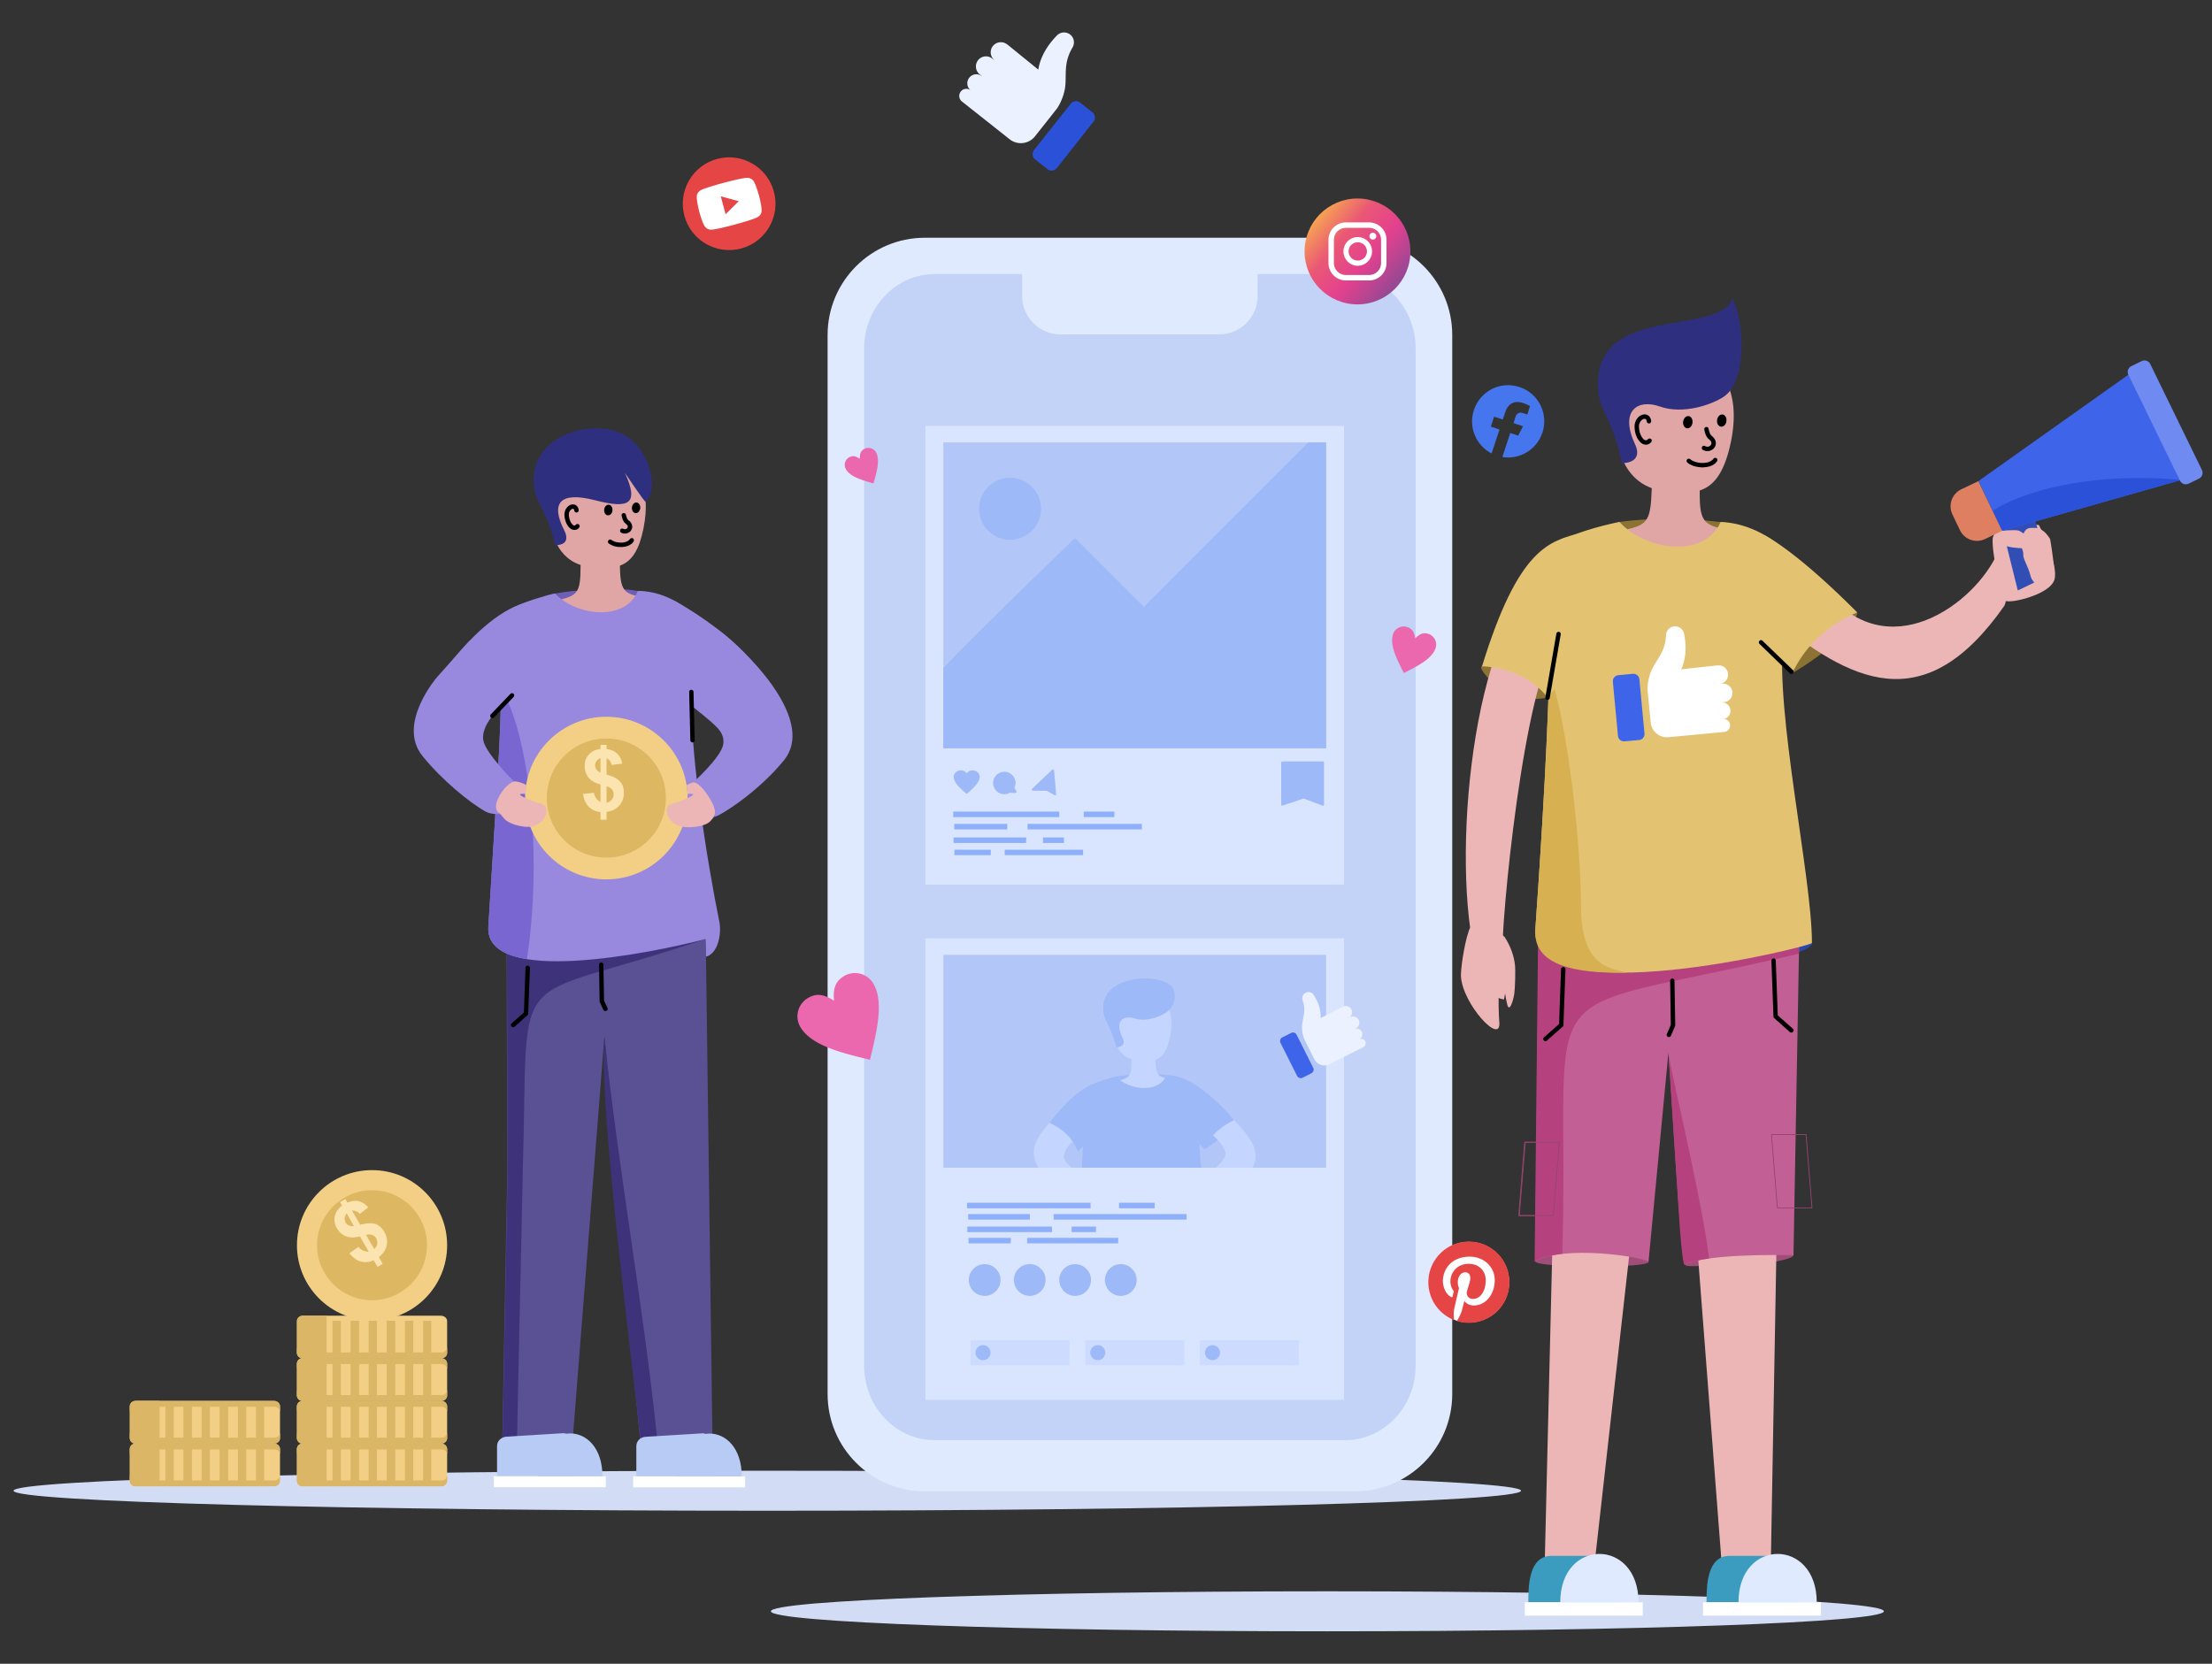 <svg width="545" height="410" fill="none" xmlns="http://www.w3.org/2000/svg"><rect width="100%" height="100%" fill="#333333" stroke="none"/><g clip-path="url(#a)"><path d="M189.046 372.289c102.565 0 185.71-2.207 185.71-4.93 0-2.722-83.145-4.929-185.71-4.929-102.565 0-185.71 2.207-185.71 4.929 0 2.723 83.145 4.93 185.71 4.93Z" fill="#D2DDF5"/><path d="M190.681 47.25c1.634 6.081-1.981 12.35-8.059 13.985-6.105 1.634-12.37-1.983-14.003-8.065-1.633-6.108 1.981-12.378 8.086-14.012 6.078-1.634 12.343 1.983 13.976 8.091Z" fill="#E64545"/><path d="m178.769 52.796-1.179-4.421 4.418 1.206-3.239 3.215Zm6.988-8.038a1.899 1.899 0 0 0-1.66-.938c-1.232 0-5.81 1.233-5.81 1.233s-4.606 1.232-5.677 1.848c-.589.349-.964.965-.937 1.635 0 1.232.616 3.643.616 3.643s.643 2.385 1.258 3.456c.349.59.991.965 1.661.965 1.231 0 5.836-1.26 5.836-1.26s4.606-1.232 5.65-1.848c.589-.321.964-.964.964-1.634 0-1.233-.643-3.617-.643-3.617s-.642-2.411-1.258-3.483Z" fill="#fff"/><path d="M333.844 58.586H227.87c-13.235 0-23.964 10.736-23.964 23.979v260.952c0 13.243 10.729 23.978 23.964 23.978h105.974c13.235 0 23.964-10.735 23.964-23.978V82.565c0-13.243-10.729-23.98-23.964-23.98Z" fill="#E0EAFF"/><path d="M331.385 67.531H230.31c-9.612 0-17.404 8.217-17.404 18.353v250.664c0 10.135 7.792 18.352 17.404 18.352h101.075c9.611 0 17.403-8.217 17.403-18.352V85.884c0-10.136-7.792-18.353-17.403-18.353Z" fill="#C3D3F7"/><path fill-rule="evenodd" clip-rule="evenodd" d="M428.548 311.632c7.363 0 13.334-1.447 13.334-2.304 0-.857-5.971-.804-13.334-.804-7.39 0-13.36 2.251-13.36 3.108 0 .884 5.97 0 13.36 0Z" fill="#A14D7A"/><path fill-rule="evenodd" clip-rule="evenodd" d="M251.836 63.516h58.021v9.43c0 5.198-4.257 9.458-9.452 9.458h-39.118c-5.194 0-9.451-4.26-9.451-9.458v-9.43Z" fill="#E0EAFF"/><path fill-rule="evenodd" clip-rule="evenodd" d="M392.834 312.058c7.364 0 13.334-.268 13.334-1.125s-5.783-5.144-13.173-5.144c-7.363 0-14.753 4.153-14.753 5.037 0 .857 7.203 1.232 14.592 1.232Z" fill="#A14D7A"/><path fill-rule="evenodd" clip-rule="evenodd" d="m383.248 275.516-2.678 110.677 10.228.348 1.982-.322 11.995-106.765-21.527-3.938ZM438.297 273.617l-1.982 110.918-10.228.348-1.954-.321-8.086-105.024 22.25-5.921Z" fill="#EDB6B6"/><path fill-rule="evenodd" clip-rule="evenodd" d="M446.433 232.379c.294.455-1.473 2.357-7.015 2.973-5.516.617-12.316 0-12.316 0s1.044-5.144 6.559-5.76c5.543-.616 12.451 2.331 12.772 2.787Z" fill="#2B47AB"/><path fill-rule="evenodd" clip-rule="evenodd" d="M413.396 127.865c-4.578-.134-10.469.214-14.378.75-1.446.214-1.767 2.652-2.57 2.92-1.446.456-.081-1.661-.134-.696-.081 2.92 7.443 5.519 16.787 5.813 9.372.295 17.029-1.821 17.136-4.742.027-1.098-.187-1.447-1.954-2.036-1.794-.563-3.053-1.098-4.364-1.232-3.91-.402-6.159-.643-10.523-.777Z" fill="#8C7334"/><path fill-rule="evenodd" clip-rule="evenodd" d="m434.817 217.594-55.638 6.617-.937 86.618c7.149-4.072 26.213-1.179 27.926.107l4.9-51.52c.562 4.903 3.052 52.753 4.123 52.217 5.302-2.652 22.732-2.411 26.695-2.304l1.553-86.002-8.622-5.733Z" fill="#C25F94"/><path d="M436.453 279.578h8.531l1.467 18.085h-8.532l-1.466-18.085ZM384.328 281.477h-8.531l-1.467 18.084h8.532l1.466-18.084Z" stroke="#964470" stroke-width=".2" stroke-miterlimit="22.926" stroke-linecap="round" stroke-linejoin="round"/><path fill-rule="evenodd" clip-rule="evenodd" d="M434.677 217.594c-18.555 2.223-37.11 4.42-55.638 6.617-.322 28.882-.616 57.737-.937 86.618 1.713-.991 4.15-1.554 6.827-1.848 2.008-71.936-10.576-57.683 58.289-73.973 0-.107 0-2.009-.08-2.17-2.758-5.171-5.703-10.154-8.461-15.244Zm-20.778 85.224c.429 5.386.857 8.976 1.152 8.815 1.339-.67 3.48-1.152 5.997-1.5-1.205-12.137-9.558-46.806-9.987-50.717a24305.49 24305.49 0 0 0 2.838 43.402Z" fill="#B5417F"/><path d="M384.188 281.477h-8.532l-1.466 18.084h8.531l1.467-18.084Z" stroke="#964470" stroke-width=".2" stroke-miterlimit="22.926" stroke-linecap="round" stroke-linejoin="round"/><path fill-rule="evenodd" clip-rule="evenodd" d="M418.882 117.391c-3.936-.107-7.872-.241-11.807-.375-.322 10.502-.241 12.11-6.105 13.396-7.069 4.956 5.275 13.288 11.834 12.404 4.82-.67 9.077-12.271 13.923-12.137-8.059-1.152-8.193-2.384-7.845-13.288Z" fill="#E0A6A6"/><path fill-rule="evenodd" clip-rule="evenodd" d="M423.915 128.644c-3.776 8.895-18.368 7.207-24.901-.027 0 0-7.283 1.42-12.37 3.671-4.605 2.009-7.042 4.554-7.229 9.189-.241 6.296 2.57 7.931 2.517 13.182-.134 13.932-.964 36.329-3.642 74.24-1.526 21.567 68.142 4.26 68.142 3.483.054-15.995-9.157-57.147-7.042-75.205.938-7.957 5.088-5.68 6.373-13.61.509-3.295-6.158-8.573-9.559-10.824-6.479-4.287-12.289-4.099-12.289-4.099Z" fill="#E3C371"/><path fill-rule="evenodd" clip-rule="evenodd" d="M381.716 165.508c-.401 14.012-1.365 34.052-3.427 63.389-.402 5.6 2.865 11.28 22.651 10.77-4.712-1.018-11.406-1.902-11.406-16.316 0-14.387-3.052-44.394-7.818-57.843Z" fill="#D6B051"/><path fill-rule="evenodd" clip-rule="evenodd" d="M365.149 164.116c-.536.348-.348 1.099 3.587 5.305 3.936 4.233 12.558 2.492 12.558 2.492s-.429-3.832-4.365-6.323c-3.935-2.465-11.245-1.822-11.78-1.474Z" fill="#8C7334"/><path fill-rule="evenodd" clip-rule="evenodd" d="m380.969 170.655.535-8.225 2.678-2.625-3.213 10.85Z" fill="#44AED4"/><path fill-rule="evenodd" clip-rule="evenodd" d="M457.569 150.905c.509.187-1.847 4.126-5.97 7.85-4.124 3.724-10.041 7.18-10.041 7.18s-2.115-4.796 2.008-8.493c4.123-3.724 13.495-6.698 14.003-6.537Z" fill="#8C7334"/><path fill-rule="evenodd" clip-rule="evenodd" d="m429 144.453 3.454-12.164s9.398 4.314 18.421 14.494c15.77 17.79 37.351.563 41.822-11.842.911-2.572 3.749 4.26 2.999 2.465-.161-.375-1.017 10.663-1.874 11.896-19.626 28.051-37.726 18.995-57.78 2.358L429 144.453Z" fill="#EDB6B6"/><path fill-rule="evenodd" clip-rule="evenodd" d="M457.572 150.905c-7.39 3.295-12.665 8.064-16.011 15.03a10068.155 10068.155 0 0 0-15.717-18.031c4.23-4.822 3.159-11.386 7.39-16.209 1.74.563 1.017-.134 2.757.911 5.998 3.617 14.111 10.771 21.581 18.299Z" fill="#E3C371"/><path fill-rule="evenodd" clip-rule="evenodd" d="M417.113 88.405c7.818.991 12.075 9.056 9.103 21.621-2.972 12.565-8.943 11.842-16.761 10.851-7.818-.992-12.423-9.083-10.308-18.031 2.115-8.975 10.147-15.432 17.966-14.44Z" fill="#E0A6A6"/><path fill-rule="evenodd" clip-rule="evenodd" d="m382.175 153.315 3.187-15.057s-10.844 7.287-15.797 20.067c-11.862 30.596-10.871 86.966.99 87.957 0 0 1.098-6.189 1.741-7.823.16-.375-.643-.295-1.928-1.232-1.419-1.072 3.989-61.487 11.861-76.625l-.054-7.287Z" fill="#EDB6B6"/><path fill-rule="evenodd" clip-rule="evenodd" d="M365.148 164.197c6.453.215 12.692 3.081 16.146 7.716 5.622-5.653 2.65-11.842 8.273-17.522-3.936-5.063 3.963-18.03.054-23.094-7.953 2.036-15.503 3.751-24.473 32.9Z" fill="#E3C371"/><path fill-rule="evenodd" clip-rule="evenodd" d="M400.811 114.013c1.018-.134 3.695-.992 2.035-4.528-3.829-8.225.562-11.28 6.158-9.297 5.596 1.983 12.692-.402 15.717-2.438 5.302-3.563 5.489-16.799 2.169-24.273-3.427 9.725-35.209.884-33.094 23.12.482 4.663 3.213 6.458 5.436 15.808.508 2.117-.108 1.849 1.579 1.608Z" fill="#2F2F80"/><path d="M415.75 113.992a.522.522 0 0 1-.08-.75.553.553 0 0 1 .776-.081l-.696.831Zm6.399-.938.884.643-.161.188-.16.187-.188.161-.187.161-.214.134-.215.107-.214.107-.241.107-.241.08-.241.054-.241.054-.241.053-.267.027-.268.027-.241.027h-.509l-.268-.027-.267-.027-.241-.027-.268-.053-.241-.027-.241-.081-.241-.053-.241-.081-.241-.08-.214-.107-.214-.107-.215-.107-.187-.108-.187-.134-.188-.16.696-.831.134.107.134.081.134.107.161.08.187.081.161.08.187.054.214.08.188.054.214.053.214.054.214.026.215.027.214.027H419.9l.214-.027.188-.027.214-.026.188-.054.187-.053.187-.054.161-.08.161-.081.16-.08.134-.107.134-.081.134-.107.107-.107.08-.134Zm0 0a.583.583 0 0 1 .777-.134.556.556 0 0 1 .107.777l-.884-.643ZM419.553 110.88c-.241-.161-.348-.482-.188-.75.134-.268.482-.348.723-.214l-.535.964Zm1.446-2.679.642-.884.214.187.188.161.161.188.16.187.107.188.107.187.081.215.053.187.027.214.027.188-.027.214-.027.188-.053.187-.081.188-.08.161-.107.16-.107.134-.134.134-.134.134-.161.107-.16.081-.188.08-.16.081-.188.053-.187.027h-.616l-.187-.054-.214-.053-.188-.081-.214-.08.535-.964.107.053.108.054.107.027.107.026h.294l.107-.026.081-.027.107-.027.08-.054.08-.026.081-.054.053-.08.054-.054.053-.054.054-.08.027-.054.053-.08v-.08l.027-.081v-.16l-.027-.081v-.08l-.053-.107-.054-.107-.053-.108-.107-.107-.108-.107-.107-.134-.16-.107Zm-1.098-2.358 1.071-.161v.027l.027.027v.107l.026.054v.053l.027.054v.054l.027.08v.053l.027.081.027.08.026.054.027.08.027.081.027.08.026.054.027.08.027.08.027.054.027.08.053.054.027.053.027.054.053.054.027.026.027.027.027.027.026.027-.642.884-.081-.081-.107-.08-.08-.08-.054-.081-.08-.107-.053-.08-.054-.107-.054-.081-.053-.107-.054-.08-.026-.107-.054-.081-.027-.107-.053-.107-.027-.081-.027-.08-.027-.107-.026-.08-.027-.081-.027-.08v-.081l-.027-.08v-.08l-.026-.054v-.053l-.027-.054v-.08l-.027-.027v-.054Zm0 0c-.027-.295.161-.589.455-.616a.527.527 0 0 1 .616.455l-1.071.161Z" fill="#000"/><path fill-rule="evenodd" clip-rule="evenodd" d="M415.941 102.946c.428 0 .723.509.669 1.126-.053.589-.428 1.071-.857 1.071-.401-.026-.723-.536-.669-1.125.054-.616.428-1.098.857-1.072Z" fill="#000"/><path d="m417.009 104.101-.803-.081v-.241l-.027-.026v-.108l-.027-.026v-.027l-.026-.027v-.027l-.027-.027v-.053h-.027v-.027l-.027-.027h-.027v-.027h-.026v-.026h-.054v-.804h.161l.053.027h.054l.08.026.054.027.053.027.054.054.053.026.054.054.053.027.027.053.054.054.027.054.053.053.027.054.027.053.026.054.027.053.027.054.027.054.027.08v.054l.026.053v.081l.027.053V104.101Zm-1.258 1.447.026-.831h.081v-.027h.027l.026-.027h.027v-.026l.027-.027h.027v-.027l.026-.027.027-.027v-.026l.027-.027.027-.027v-.027l.027-.053v-.027l.026-.027v-.08l.027-.054v-.08l.027-.027v-.054l.803.081v.053l-.027.081v.08l-.026.054v.08l-.027.054-.027.08-.027.054-.027.053-.026.054-.027.08-.027.054-.027.053-.026.054-.054.054-.027.053-.053.054-.027.026-.054.054-.053.054-.027.026-.054.054-.053.027-.054.027-.053.026-.08.027-.054.027-.054.027h-.08l-.053.027h-.134Zm-1.071-1.554.803.053v.215l.027.026v.108l.026.026v.054l.027.053.027.027v.027l.027.027v.027h.027v.026h.026v.027h.027v.027h.08l-.026.831h-.081l-.053-.027h-.081l-.053-.027-.08-.027-.054-.027-.054-.026-.053-.027-.054-.054-.053-.027-.054-.053-.026-.054-.054-.027-.027-.053-.027-.054-.053-.053-.027-.054-.027-.053-.026-.081-.027-.053-.027-.054v-.054l-.027-.08-.027-.054v-.133l-.026-.081v-.321Zm1.258-1.447v.804h-.08v.026h-.054v.027h-.027v.027h-.026l-.027.027v.027l-.027.026h-.027v.027l-.026.027-.027.027v.053l-.027.027v.027l-.027.027v.053l-.027.027v.027l-.026.053v.134l-.027.027-.803-.053.026-.081v-.134l.027-.08.027-.054v-.08l.027-.054.027-.053.026-.081.027-.053.027-.054.027-.053.026-.054.027-.053.054-.054.027-.054.053-.053.027-.054.053-.053.054-.027.053-.054.027-.027.054-.026.08-.054.054-.027.053-.027.054-.026h.08l.054-.027h.187Z" fill="#000"/><path fill-rule="evenodd" clip-rule="evenodd" d="M424.289 102.548c.429 0 .723.509.67 1.125-.054.59-.429 1.072-.83 1.072-.429-.027-.723-.536-.67-1.125.054-.617.429-1.099.83-1.072Z" fill="#000"/><path d="m425.361 103.702-.804-.08V103.327l-.026-.053v-.054l-.027-.027v-.026l-.027-.027v-.027l-.027-.027v-.027h-.026v-.026l-.027-.027-.027-.027h-.027v-.027h-.053l.026-.804h.134l.054.027h.08l.054.027.053.027.081.027.053.053.054.027.026.054.054.026.054.054.026.054.054.053.027.054.026.053.027.054.054.053.027.054v.054l.026.053.027.081.027.053v.054l.027.08V103.702Zm-1.259 1.447.027-.83h.08l.027-.027h.027v-.027h.027l.026-.027v-.027h.027l.027-.026v-.027l.027-.027.027-.027v-.027l.026-.026v-.027l.027-.054.027-.027v-.08l.027-.027v-.053l.026-.027v-.134l.804.08v.134l-.027.081v.053l-.027.081-.027.053v.054l-.026.08-.027.054-.027.053-.027.081-.027.053-.053.054-.027.053-.027.054-.053.054-.027.053-.054.027-.026.054-.054.053-.053.027-.054.054-.053.026-.054.027-.054.027-.053.027-.08.027-.054.026h-.054l-.08.027h-.134Zm-1.044-1.554.803.054v.321l.027.027v.054l.027.026v.027l.027.027v.027l.026.027v.026l.027.027.027.027v.027h.027l.026.027h.054l-.027.83h-.053l-.081-.027h-.053l-.08-.026-.054-.027-.054-.027-.08-.027-.053-.027-.054-.053-.027-.027-.053-.054-.054-.053-.027-.027-.053-.054-.027-.053-.027-.054-.053-.053-.027-.054-.027-.08v-.054l-.027-.053-.026-.054-.027-.08v-.054l-.027-.08v-.188l-.027-.08v-.054l.027-.08v-.054Zm1.258-1.447-.026.804h-.081v.027h-.026l-.027.027-.027.027h-.027v.026l-.027.027-.026.027-.027.027-.027.027v.026l-.027.054-.026.027v.026l-.027.027v.081l-.027.026v.054l-.027.027v.134l-.803-.054v-.161l.027-.053v-.081l.027-.053.026-.08v-.054l.027-.08.027-.054.027-.054.026-.053.027-.054.054-.053.027-.081.026-.027.054-.053.027-.054.053-.053.027-.054.054-.027.053-.053.054-.027.053-.027.054-.053.053-.027.054-.027.08-.027h.054l.053-.027H424.316ZM406.831 103.725c.027.321-.187.589-.482.616-.295.053-.562-.161-.616-.456l1.098-.16Zm-3.026 1.393h-1.071v-.268l.027-.241.054-.241.053-.241.081-.215.08-.214.107-.188.107-.187.134-.188.134-.16.134-.161.16-.134.161-.134.161-.107.16-.081.188-.08.16-.08.188-.027.187-.054h.402l.187.054.188.053.16.081.188.107.16.134.134.161.107.16.108.215.08.187.053.241.054.215-1.098.16v-.16l-.053-.107-.027-.108-.054-.08-.027-.054-.053-.053-.027-.027-.053-.027-.054-.027-.053-.026h-.268l-.107.026-.081.027-.08.054-.107.053-.107.054-.08.08-.081.081-.107.107-.08.08-.081.134-.08.107-.053.134-.054.134-.054.161-.053.161-.027.161v.16l-.027.188Zm0 0a.537.537 0 0 1-.535.536.537.537 0 0 1-.536-.536h1.071Zm2.223 3.108.776.75-.16.161-.161.134-.188.107-.214.107-.187.054-.214.026-.215.027-.187-.027-.187-.053-.215-.054-.16-.08-.188-.107-.16-.108-.161-.134-.134-.16-.134-.134-.134-.161-.133-.188-.134-.187-.107-.188-.108-.214-.08-.214-.107-.215-.08-.241-.081-.214-.053-.241-.054-.241-.053-.268-.027-.241-.027-.268-.027-.268v-.268h1.071l.027.214v.215l.027.214.027.214.053.215.027.214.054.187.08.215.053.16.081.188.08.161.08.161.081.16.08.134.107.134.08.107.108.108.08.107.107.08.08.054.081.053.107.027.053.027.081.027h.187l.08-.027.081-.027.08-.054.08-.08.081-.08Zm0 0a.574.574 0 0 1 .776-.027.55.55 0 0 1 0 .777l-.776-.75ZM384.533 156.347l-1.071-.188a.568.568 0 0 1 .643-.455.548.548 0 0 1 .428.643Zm-2.704 15.673-1.071-.188 2.704-15.673 1.071.188-2.704 15.673Zm-1.071-.188 1.071.188a.522.522 0 0 1-.616.428c-.294-.053-.508-.321-.455-.616ZM384.613 238.841a.558.558 0 0 1 .562-.536c.321 0 .535.268.535.562l-1.097-.026Zm-.482 13.717.482-13.717 1.097.026-.508 13.745-.188.375-.883-.429Zm1.071.054a.523.523 0 0 1-.563.509.508.508 0 0 1-.508-.563l1.071.054Zm-4.793 3.027 3.909-3.456.696.804-3.882 3.456-.723-.804Zm.723.804c-.214.187-.562.187-.75-.054a.518.518 0 0 1 .027-.75l.723.804ZM412.567 241.676l-1.071.027c0-.321.215-.562.536-.562.294 0 .535.241.535.535Zm.188 10.985-.054.214-1.044-.214-.161-10.958 1.071-.027.188 10.985Zm-1.098 0h1.098a.537.537 0 0 1-.536.536c-.294 0-.562-.241-.562-.536Zm.027 2.572-.991-.429 1.018-2.357.99.428-1.017 2.358Zm-.991-.429.991.429c-.107.268-.429.402-.723.295-.268-.134-.402-.456-.268-.724Z" fill="#000"/><path fill-rule="evenodd" clip-rule="evenodd" d="M502.367 129.391s-2.651-.536-5.864.428c-3.213.965-4.498.081-5.382 2.412-.91 2.33 2.142 14.815 2.865 15.753.723.938 11.031-1.313 12.183-5.117 1.151-3.805-3.802-13.476-3.802-13.476Z" fill="#EDB6B6"/><path d="m492.909 128.423 7.708-3.696 4.241 17.081-7.708 3.697-4.241-17.082Z" fill="#314EB5"/><path fill-rule="evenodd" clip-rule="evenodd" d="M498.884 135.102s1.74-1.072 1.178-2.063c-.589-.991-2.115-2.17-2.919-2.331-.776-.161-3.614.054-3.614.054s-2.035.295-2.41 1.473c-.375 1.152.696 4.1.562 5.252-.133 1.152 1.955-.402 2.169-.885.188-.455-1.231-2.491.643-1.982 1.874.536 4.391.482 4.391.482Z" fill="#EDB6B6"/><path fill-rule="evenodd" clip-rule="evenodd" d="M505.125 132.873s-1.392-2.625-3.454-2.759c-2.034-.134-2.543.053-3.159 1.527-.589 1.474-.991 2.009-.348 3.51.669 1.527.027 1.312.616 2.786.616 1.447 1.258 2.786 1.499 3.938.241 1.179 1.526 2.385 1.848 2.492.321.107 2.972.054 3.748-1.366.803-1.42-.75-10.128-.75-10.128Z" fill="#EDB6B6"/><path fill-rule="evenodd" clip-rule="evenodd" d="M148.487 145.253c-5.168 0-11.995.777-14.405 1.661-1.178.429.509.455.509 1.232 0 2.385 6.211 4.341 13.896 4.341 7.684 0 13.896-1.956 13.896-4.341 0-.884-.188-1.179-1.66-1.607-5.73-1.688-7.417-1.286-12.236-1.286Z" fill="#6E5EB5"/><path fill-rule="evenodd" clip-rule="evenodd" d="m167.924 219.492-43.134 5.868.214 62.96-1.285 68.882c1.767-2.545 3.909-.831 6.345-.911 4.766-.134 9.934.322 10.844.965l8.006-101.782c3.588 34.052 5.408 66.952 8.996 101.005 5.462-2.412 9.318-3.617 17.618-2.412l-1.767-132.003-5.837-2.572Z" fill="#5A5094"/><path fill-rule="evenodd" clip-rule="evenodd" d="m168.005 219.492-43.134 5.868c.054 20.978.134 41.982.214 62.96l-1.312 68.882c1.741-2.465 1.259-.857 3.588-.804.429-22.666 1.018-45.492 1.446-68.158 1.633-53.155-4.793-39.973 45.089-56.879-1.955-3.938-3.936-7.904-5.891-11.869Zm-37.243 136.799c4.578-.08 9.344.348 10.228.965l.08-.911c-1.553-.081-3.213-.081-4.82-.054-2.061.08-3.882-1.125-5.488 0Zm27.23.188c2.088-.938 2.035-1.099 3.962-1.608-3.427-33.275-9.532-66.068-13.039-99.397-1.392 17.575 6.935 80.67 9.077 101.005Zm14.94-2.706c.857.053 1.714.16 2.651.294v-.455c-.937 0-1.794.053-2.651.161Z" fill="#3E337A"/><path fill-rule="evenodd" clip-rule="evenodd" d="M152.718 136.547h-9.666c0 8.627.107 9.913-4.685 11.145-5.65 4.233 4.685 10.744 10.013 9.833 3.936-.67 7.122-10.261 11.112-10.288-6.64-.75-6.774-1.742-6.774-10.69Z" fill="#E0A6A6"/><path fill-rule="evenodd" clip-rule="evenodd" d="M157.134 145.633c-2.892 7.368-14.86 6.403-20.402.616 0 0-5.944 1.367-10.041 3.323-3.721 1.768-5.649 3.938-5.676 7.716-.054 5.17 2.303 6.43 2.383 10.743.241 11.413-1.232 29.632-3.079 60.362-.884 14.709 39.894 6.591 53.523 3.001.053-.027.107 4.367.107 4.367 3.132-.858 3.829-5.975 3.293-8.574-2.918-14.28-7.872-44.715-6.694-58.566.536-6.564 4.017-4.796 4.847-11.333.348-2.706-5.248-6.859-8.086-8.601-5.436-3.375-10.175-3.054-10.175-3.054Z" fill="#9888DE"/><path fill-rule="evenodd" clip-rule="evenodd" d="M123.424 169.531c.107 11.494-1.339 29.444-3.106 58.862-.268 4.662 3.614 7.019 9.505 7.957 1.044-6.805 1.66-14.575 1.66-22.853 0-19.344-3.293-36.062-8.059-43.966Z" fill="#7A66D1"/><path fill-rule="evenodd" clip-rule="evenodd" d="M109.878 164.68c-.428.134-.241.831 3.079 5.412 3.347 4.608 8.408 6.43 8.408 6.43s1.499-4.126-1.794-7.287c-3.294-3.162-9.264-4.689-9.693-4.555Z" fill="#6E5EB5"/><path fill-rule="evenodd" clip-rule="evenodd" d="m165.297 162.427 1.526-10.583s8.006 2.411 16.252 11.145c8.247 8.734 13.95 14.253 9.934 22.987-4.016 8.735-18.85 14.816-18.85 14.816s.161-1.045-.562-2.411c-.161-.295-1.794-2.733-.857-3.456 3.079-2.411 8.916-8.6 10.657-12.565 2.249-5.198-11.621-13.905-11.621-13.905l-6.479-6.028Z" fill="#EDB6B6"/><path fill-rule="evenodd" clip-rule="evenodd" d="M185.538 163.422c-5.97 2.894-10.308 6.51-12.878 12.324-.215-.241-1.5-1.152-1.741-1.393-4.23-4.555-7.497-8.439-11.7-12.967 3.32-4.072 2.276-9.431 5.596-13.503 1.472.428.856-.134 2.302.696 5.007 2.814 13.548 8.574 18.421 14.843Z" fill="#9888DE"/><path fill-rule="evenodd" clip-rule="evenodd" d="M150.518 112.836c6.426.616 10.121 7.1 8.006 17.468-2.088 10.395-7.015 9.94-13.441 9.324-6.426-.616-10.415-7.1-8.916-14.495 1.499-7.394 7.925-12.913 14.351-12.297Z" fill="#E0A6A6"/><path fill-rule="evenodd" clip-rule="evenodd" d="M137.827 134.246c.83-.134 2.597-.75 1.178-3.59-3.374-6.644-1.125-9.618 7.55-7.394 8.675 2.25 10.871.857 7.417-6.725 0 0 4.9 7.314 5.114 7.126 3.748-3.456.509-15.914-8.648-17.763-8.595-1.741-20.322 3.108-18.823 14.254.509 3.831 2.785 5.224 4.846 12.806.482 1.742 0 1.527 1.366 1.286Z" fill="#2F2F80"/><path d="M149.985 133.918c-.241-.188-.268-.509-.081-.751a.556.556 0 0 1 .777-.107l-.696.858Zm5.221-1.072.883.616-.107.161-.161.161-.133.16-.161.108-.187.134-.188.107-.161.107-.214.08-.187.081-.214.053-.188.054-.214.053-.214.027-.214.027-.215.027h-.642l-.214-.027h-.215l-.214-.027-.214-.053-.214-.027-.188-.054-.214-.053-.187-.081-.188-.08-.187-.081-.161-.08-.187-.107-.161-.107-.16-.107.696-.858.08.081.107.08.134.054.134.053.134.081.134.053.16.054.161.027.161.053.16.027.161.027.187.026.161.027h.187l.188.027.16-.027h.349l.16-.027.188-.026.16-.054.134-.027.161-.053.134-.054.134-.053.133-.054.107-.08.108-.081.107-.08.08-.081.08-.08.081-.107Zm0 0a.554.554 0 0 1 .749-.161c.241.188.322.509.134.777l-.883-.616ZM153.064 131.269a.536.536 0 0 1-.241-.723c.134-.268.482-.375.723-.241l-.482.964Zm1.098-2.224.616-.884.187.134.161.134.134.134.134.161.107.161.107.187.053.161.054.188.053.16v.349l-.026.16-.054.188-.053.134-.054.161-.107.134-.08.133-.107.108-.134.107-.134.107-.134.08-.134.081-.161.053-.16.054-.161.053h-.509l-.187-.026-.161-.054-.187-.053-.161-.081.482-.964.107.053.081.027h.053l.08.027h.215l.08-.027.08-.027.054-.027.053-.026.054-.027.054-.054.053-.027.054-.053.026-.054.027-.053.027-.054.027-.027v-.107l.026-.053-.026-.054v-.08l-.027-.054-.027-.08-.027-.054-.053-.08-.08-.081-.081-.08-.107-.107-.107-.081Zm-1.017-1.982 1.071-.188v.027l.026.027v.08l.027.027v.107l.027.054.027.053v.054l.026.054v.053l.027.054.027.053.027.054.027.053.026.081v.053l.027.054.027.054.053.053.027.027.027.054.027.026.026.027.027.054.027.027.027.026-.616.884-.107-.053-.054-.081-.08-.08-.08-.053-.054-.081-.053-.08-.054-.081-.053-.08-.027-.08-.054-.081-.027-.08-.053-.08-.027-.081-.027-.08-.026-.081-.027-.08-.027-.054-.027-.08-.027-.08-.026-.054v-.08l-.027-.054v-.053l-.027-.054v-.054l-.027-.026v-.108l-.026-.026v-.027Zm0 0c-.054-.295.16-.563.455-.616a.523.523 0 0 1 .616.428l-1.071.188Z" fill="#000"/><path fill-rule="evenodd" clip-rule="evenodd" d="M149.929 124.781c.348 0 .589.402.562.911-.026.482-.321.884-.669.884-.321 0-.589-.402-.562-.884.026-.509.321-.911.669-.911Z" fill="#000"/><path d="m150.894 125.696-.803-.027v-.215l-.027-.026v-.081h-.027v-.053h-.026v-.027l-.027-.027v-.027h-.027l-.027-.026v-.804h.107l.081.027h.053l.054.026.053.027.054.027.054.027.026.027.054.026.053.054.027.027.054.053.027.027.026.054.027.053.027.027.027.054.026.053.027.054.027.053.027.054v.054l.026.053v.054l.027.053v.349Zm-1.071 1.286v-.804h.054v-.027h.027v-.027h.026v-.027h.027v-.026h.027v-.054l.027-.027.026-.026v-.054l.027-.027v-.053l.027-.027v-.134l.803.027v.187l-.027.054v.053l-.026.081v.053l-.027.054-.027.053-.027.054v.054l-.026.026-.027.054-.027.054-.053.053-.027.054-.027.027-.027.053-.053.027-.027.053-.054.027-.026.027-.054.054-.054.026-.053.027-.054.027-.053.027h-.054l-.053.027h-.188Zm-.964-1.313.804.027v.187l.026.027v.08l.027.027v.054l.027.026.027.027v.027h.026v.027h.027v.804h-.16l-.081-.027-.053-.027h-.054l-.053-.027-.054-.053-.027-.027-.053-.027-.054-.027-.027-.053-.053-.027-.027-.054-.027-.053-.026-.027-.027-.054-.027-.053-.027-.054-.027-.053-.026-.054-.027-.054v-.053l-.027-.054v-.107l-.027-.053v-.295Zm1.071-1.286v.804h-.026v.026h-.027l-.027.027h-.027v.027h-.027v.054h-.026v.026l-.027.027v.027l-.027.027v.053l-.027.027v.08l-.026.027v.081l-.804-.027v-.134l.027-.054v-.107l.027-.053v-.054l.027-.054.026-.053.027-.054.027-.053v-.054l.027-.054.027-.053.053-.054.027-.027.027-.053.026-.027.054-.053.027-.027.053-.054.027-.027.054-.026.053-.027.054-.027.053-.027.054-.027.053-.026h.054l.053-.027h.134Z" fill="#000"/><path fill-rule="evenodd" clip-rule="evenodd" d="M156.757 124.25c.348 0 .616.402.589.884-.027.509-.321.911-.669.911-.348 0-.616-.402-.589-.911.027-.482.348-.884.669-.884Z" fill="#000"/><path d="m157.749 125.16-.803-.054v-.107l-.027-.027v-.107l-.027-.027v-.053h-.026v-.054h-.027v-.027l-.027-.026v-.027h-.054v-.831l.081.027h.107l.053.027h.054l.054.027.053.026.054.027.053.054.054.027.027.026.053.054.027.027.053.053.027.054.027.027.027.053.027.054.026.054.027.053v.054l.027.053.027.054v.053l.026.054v.107l.027.054v.241Zm-1.071 1.286v-.804l.027-.027h.027v-.026h.026l.027-.027.027-.027v-.027l.027-.027v-.026l.027-.027v-.027l.026-.027v-.053l.027-.027v-.107l.027-.027v-.054l.803.054v.053l-.027.081v.107l-.026.054v.053l-.027.054-.027.053v.054l-.027.054-.026.053-.027.054-.027.053-.027.054-.027.027-.026.053-.027.054-.054.027-.026.053-.054.027-.027.054-.053.026-.054.027-.027.027-.053.027-.054.027-.053.026-.054.027h-.053l-.081.027h-.107Zm-.99-1.34.83.054-.027.027v.026l.027.054v.134l.026.027v.053l.027.027v.027l.027.027v.027h.027v.026h.026v.027h.027v.804h-.134l-.053-.027h-.054l-.053-.027-.054-.026-.053-.027-.054-.027-.054-.027-.053-.027-.027-.053-.053-.027-.027-.054-.027-.026-.054-.054-.026-.054-.027-.053-.027-.027-.027-.054-.026-.053v-.054l-.027-.053-.027-.054v-.053l-.027-.054v-.188l-.026-.053v-.188Zm1.07-1.286v.831h-.026v.027h-.027l-.027.026h-.027v.054h-.026v.027l-.027.027v.026h-.027v.054l-.027.027v.053l-.026.027v.161l-.83-.054.026-.053v-.161l.027-.08v-.054l.027-.054.027-.053v-.054l.026-.053.027-.054.027-.053.027-.027.026-.054.027-.053.027-.054.054-.027.026-.053.027-.027.054-.054.026-.027.054-.026.054-.054.026-.027.054-.027.053-.026.054-.027h.054l.08-.027h.107l.053-.027ZM142.57 125.671a.522.522 0 0 1-.428.616.553.553 0 0 1-.643-.455l1.071-.161Zm-2.41 1.206-1.098.026v-.214l.027-.214.027-.188.054-.214.053-.188.054-.187.08-.161.107-.161.107-.16.107-.134.107-.134.134-.134.134-.107.134-.108.134-.08.161-.08.16-.054.134-.054.188-.026h.321l.16.026.188.027.161.081.133.08.161.134.107.134.107.134.107.161.081.187.053.188.027.214-1.071.161v-.107l-.027-.081-.053-.08-.027-.054-.027-.026-.027-.054h-.026l-.027-.027h-.027l-.027-.027h-.134l-.053.027h-.054l-.08.027-.054.027-.08.053-.053.054-.081.053-.08.081-.054.053-.053.081-.081.107-.053.08-.027.108-.053.107-.027.107-.027.134-.027.134v.268Zm0 0c0 .294-.241.562-.535.562a.56.56 0 0 1-.563-.536l1.098-.026Zm1.714 2.438.803.723-.134.134-.134.134-.16.107-.188.081-.16.053-.188.027-.187.027-.161-.027-.187-.027-.161-.053-.161-.054-.16-.08-.134-.108-.134-.107-.134-.107-.134-.134-.107-.134-.107-.161-.107-.133-.107-.161-.08-.188-.108-.161-.08-.187-.053-.188-.081-.187-.053-.215-.054-.187-.053-.214-.027-.215-.054-.214v-.214l-.027-.242 1.098-.026v.187l.027.161.027.188.027.16.026.161.054.161.053.161.054.16.054.134.053.161.054.134.08.107.08.134.081.107.053.081.081.107.08.08.08.054.08.053.054.054.08.027.054.027.053.026h.161l.054-.026.026-.027.054-.027.08-.054.054-.053Zm0 0a.552.552 0 0 1 .776-.054c.215.214.241.563.027.777l-.803-.723ZM129.471 238.488c0-.295.268-.536.563-.509.294 0 .535.241.535.562l-1.098-.053Zm-.401 11.279.401-11.279 1.098.053-.428 11.253-.188.375-.883-.402Zm1.071.027c0 .294-.268.536-.563.536-.294-.027-.535-.268-.508-.563l1.071.027Zm-4.07 2.384 3.186-2.813.696.804-3.159 2.84-.723-.831Zm.723.831c-.241.187-.589.161-.777-.054a.553.553 0 0 1 .054-.777l.723.831ZM147.602 237.716c0-.295.241-.536.535-.536.295 0 .536.241.536.536h-1.071Zm.133 9.002-.133-9.002h1.071l.16 9.002-1.044.241-.054-.241Zm1.098 0a.537.537 0 0 1-.535.535c-.322 0-.563-.241-.563-.535h1.098Zm-.16 2.143-.884-1.902.991-.483.883 1.929-.99.456Zm.99-.456a.492.492 0 0 1-.268.697.535.535 0 0 1-.722-.241l.99-.456Z" fill="#000"/><path d="M149.395 216.706c11.061 0 20.027-8.973 20.027-20.041s-8.966-20.04-20.027-20.04c-11.061 0-20.028 8.972-20.028 20.04s8.967 20.041 20.028 20.041Z" fill="#F2CF85"/><path d="M149.391 211.348c8.104 0 14.673-6.573 14.673-14.682 0-8.108-6.569-14.682-14.673-14.682-8.103 0-14.672 6.574-14.672 14.682 0 8.109 6.569 14.682 14.672 14.682Z" fill="#DEB762"/><path d="M108.587 355.758H74.744c-.873 0-1.58.6-1.58 1.339v7.824c0 .739.707 1.339 1.58 1.339h33.843c.873 0 1.58-.6 1.58-1.339v-7.824c0-.739-.707-1.339-1.58-1.339Z" fill="#F2CF85"/><path fill-rule="evenodd" clip-rule="evenodd" d="M74.503 355.758h5.97v10.502h-5.97a1.36 1.36 0 0 1-1.339-1.339v-7.85c0-.724.616-1.313 1.339-1.313Z" fill="#DBB667"/><path d="M79.485 357.016h-2.008v7.957h2.008v-7.957ZM83.953 357.016h-2.008v7.957h2.008v-7.957Z" fill="#DBB667"/><path d="M83.953 357.016h-2.008v7.957h2.008v-7.957ZM88.43 357.016h-2.008v7.957h2.008v-7.957Z" fill="#DBB667"/><path d="M88.43 357.016h-2.008v7.957h2.008v-7.957ZM92.875 357.016h-2.008v7.957h2.008v-7.957Z" fill="#DBB667"/><path d="M92.875 357.016h-2.008v7.957h2.008v-7.957ZM97.344 357.016h-2.008v7.957h2.008v-7.957Z" fill="#DBB667"/><path d="M97.344 357.016h-2.008v7.957h2.008v-7.957ZM101.813 357.016h-2.008v7.957h2.008v-7.957Z" fill="#DBB667"/><path d="M101.813 357.016h-2.008v7.957h2.008v-7.957ZM106.258 357.016h-2.008v7.957h2.008v-7.957Z" fill="#DBB667"/><path fill-rule="evenodd" clip-rule="evenodd" d="M110.167 363.477v1.446c0 .724-.589 1.34-1.339 1.34H74.503a1.36 1.36 0 0 1-1.339-1.34v-1.446a1.36 1.36 0 0 0 1.339 1.339h34.325c.75 0 1.339-.616 1.339-1.339Z" fill="#DBB667"/><path d="M108.587 345.227H74.744c-.873 0-1.58.599-1.58 1.339v7.823c0 .74.707 1.34 1.58 1.34h33.843c.873 0 1.58-.6 1.58-1.34v-7.823c0-.74-.707-1.339-1.58-1.339Z" fill="#F2CF85"/><path d="M79.485 346.516h-2.008v7.957h2.008v-7.957ZM83.953 346.516h-2.008v7.957h2.008v-7.957Z" fill="#DBB667"/><path d="M83.953 346.516h-2.008v7.957h2.008v-7.957ZM88.43 346.516h-2.008v7.957h2.008v-7.957Z" fill="#DBB667"/><path d="M88.43 346.516h-2.008v7.957h2.008v-7.957ZM92.875 346.516h-2.008v7.957h2.008v-7.957Z" fill="#DBB667"/><path d="M92.875 346.516h-2.008v7.957h2.008v-7.957ZM97.344 346.516h-2.008v7.957h2.008v-7.957Z" fill="#DBB667"/><path d="M97.344 346.516h-2.008v7.957h2.008v-7.957ZM101.813 346.516h-2.008v7.957h2.008v-7.957Z" fill="#DBB667"/><path d="M101.813 346.516h-2.008v7.957h2.008v-7.957ZM106.258 346.516h-2.008v7.957h2.008v-7.957Z" fill="#DBB667"/><path fill-rule="evenodd" clip-rule="evenodd" d="M110.167 352.945v1.474c0 .723-.589 1.339-1.339 1.339H74.503a1.36 1.36 0 0 1-1.339-1.339v-1.474c0 .75.616 1.34 1.339 1.34h34.325c.75 0 1.339-.59 1.339-1.34Z" fill="#DBB667"/><path fill-rule="evenodd" clip-rule="evenodd" d="M110.167 358.521v-1.447c0-.75-.589-1.34-1.339-1.34H74.503c-.723 0-1.339.59-1.339 1.34v1.447c0-.724.616-1.34 1.339-1.34h34.325c.75 0 1.339.616 1.339 1.34Z" fill="#DBB667"/><path d="M108.587 334.727H74.744c-.873 0-1.58.599-1.58 1.339v7.823c0 .74.707 1.34 1.58 1.34h33.843c.873 0 1.58-.6 1.58-1.34v-7.823c0-.74-.707-1.339-1.58-1.339Z" fill="#F2CF85"/><path d="M79.485 336.016h-2.008v7.957h2.008v-7.957ZM83.953 336.016h-2.008v7.957h2.008v-7.957Z" fill="#DBB667"/><path d="M83.953 336.016h-2.008v7.957h2.008v-7.957ZM88.43 336.016h-2.008v7.957h2.008v-7.957Z" fill="#DBB667"/><path d="M88.43 336.016h-2.008v7.957h2.008v-7.957ZM92.875 336.016h-2.008v7.957h2.008v-7.957Z" fill="#DBB667"/><path d="M92.875 336.016h-2.008v7.957h2.008v-7.957ZM97.344 336.016h-2.008v7.957h2.008v-7.957Z" fill="#DBB667"/><path d="M97.344 336.016h-2.008v7.957h2.008v-7.957ZM101.813 336.016h-2.008v7.957h2.008v-7.957Z" fill="#DBB667"/><path d="M101.813 336.016h-2.008v7.957h2.008v-7.957ZM106.258 336.016h-2.008v7.957h2.008v-7.957Z" fill="#DBB667"/><path fill-rule="evenodd" clip-rule="evenodd" d="M110.167 342.445v1.447c0 .75-.589 1.34-1.339 1.34H74.503c-.723 0-1.339-.59-1.339-1.34v-1.447c0 .75.616 1.34 1.339 1.34h34.325c.75 0 1.339-.59 1.339-1.34Z" fill="#DBB667"/><path d="M108.587 324.227H74.744c-.873 0-1.58.599-1.58 1.339v7.823c0 .74.707 1.34 1.58 1.34h33.843c.873 0 1.58-.6 1.58-1.34v-7.823c0-.74-.707-1.339-1.58-1.339Z" fill="#F2CF85"/><path d="M79.485 325.484h-2.008v7.958h2.008v-7.958ZM83.953 325.484h-2.008v7.958h2.008v-7.958Z" fill="#DBB667"/><path d="M83.953 325.484h-2.008v7.958h2.008v-7.958ZM88.43 325.484h-2.008v7.958h2.008v-7.958Z" fill="#DBB667"/><path d="M88.43 325.484h-2.008v7.958h2.008v-7.958ZM92.875 325.484h-2.008v7.958h2.008v-7.958Z" fill="#DBB667"/><path d="M92.875 325.484h-2.008v7.958h2.008v-7.958ZM97.344 325.484h-2.008v7.958h2.008v-7.958Z" fill="#DBB667"/><path d="M97.344 325.484h-2.008v7.958h2.008v-7.958ZM101.813 325.484h-2.008v7.958h2.008v-7.958Z" fill="#DBB667"/><path d="M101.813 325.484h-2.008v7.958h2.008v-7.958ZM106.258 325.484h-2.008v7.958h2.008v-7.958Z" fill="#DBB667"/><path fill-rule="evenodd" clip-rule="evenodd" d="M110.167 331.938v1.446c0 .724-.589 1.34-1.339 1.34H74.503a1.36 1.36 0 0 1-1.339-1.34v-1.446a1.36 1.36 0 0 0 1.339 1.339h34.325c.75 0 1.339-.616 1.339-1.339Z" fill="#DBB667"/><path fill-rule="evenodd" clip-rule="evenodd" d="M110.167 337.482v-1.447c0-.723-.589-1.34-1.339-1.34H74.503c-.723 0-1.339.617-1.339 1.34v1.447c0-.724.616-1.34 1.339-1.34h34.325c.75 0 1.339.616 1.339 1.34ZM110.167 348.013v-1.447c0-.723-.589-1.339-1.339-1.339H74.503a1.36 1.36 0 0 0-1.339 1.339v1.447c0-.723.616-1.34 1.339-1.34h34.325c.75 0 1.339.617 1.339 1.34Z" fill="#DBB667"/><path fill-rule="evenodd" clip-rule="evenodd" d="M74.503 345.227h5.97v10.529h-5.97a1.36 1.36 0 0 1-1.339-1.34v-7.85a1.36 1.36 0 0 1 1.339-1.339ZM74.503 334.695h5.97v10.529h-5.97a1.36 1.36 0 0 1-1.339-1.339v-7.85c0-.723.616-1.34 1.339-1.34Z" fill="#DBB667"/><path fill-rule="evenodd" clip-rule="evenodd" d="M74.503 324.227h5.97v10.502h-5.97a1.36 1.36 0 0 1-1.339-1.34v-7.85c0-.723.616-1.312 1.339-1.312Z" fill="#DBB667"/><path d="M91.665 325.378c10.218 0 18.502-8.289 18.502-18.513 0-10.225-8.284-18.513-18.502-18.513-10.218 0-18.5 8.288-18.5 18.513 0 10.224 8.282 18.513 18.5 18.513Z" fill="#F2CF85"/><path d="M91.665 320.418c7.483 0 13.548-6.07 13.548-13.557s-6.065-13.556-13.548-13.556c-7.482 0-13.548 6.069-13.548 13.556 0 7.487 6.066 13.557 13.548 13.557Z" fill="#DEB762"/><path d="M67.407 355.758H33.564c-.872 0-1.58.6-1.58 1.339v7.824c0 .739.708 1.339 1.58 1.339h33.843c.873 0 1.58-.6 1.58-1.339v-7.824c0-.739-.707-1.339-1.58-1.339Z" fill="#F2CF85"/><path fill-rule="evenodd" clip-rule="evenodd" d="M33.323 355.758h5.97v10.502h-5.97a1.36 1.36 0 0 1-1.339-1.339v-7.85c0-.724.616-1.313 1.34-1.313Z" fill="#DBB667"/><path d="M38.305 357.016h-2.008v7.957h2.008v-7.957ZM42.774 357.016h-2.008v7.957h2.008v-7.957Z" fill="#DBB667"/><path d="M42.774 357.016h-2.008v7.957h2.008v-7.957ZM47.25 357.016h-2.008v7.957h2.008v-7.957Z" fill="#DBB667"/><path d="M47.25 357.016h-2.008v7.957h2.008v-7.957ZM51.696 357.016h-2.008v7.957h2.008v-7.957Z" fill="#DBB667"/><path d="M51.696 357.016h-2.008v7.957h2.008v-7.957ZM56.164 357.016h-2.008v7.957h2.008v-7.957Z" fill="#DBB667"/><path d="M56.164 357.016h-2.008v7.957h2.008v-7.957ZM60.633 357.016h-2.008v7.957h2.008v-7.957Z" fill="#DBB667"/><path d="M60.633 357.016h-2.008v7.957h2.008v-7.957ZM65.078 357.016H63.07v7.957h2.008v-7.957Z" fill="#DBB667"/><path fill-rule="evenodd" clip-rule="evenodd" d="M68.987 363.477v1.446c0 .724-.589 1.34-1.339 1.34H33.323a1.36 1.36 0 0 1-1.339-1.34v-1.446a1.36 1.36 0 0 0 1.34 1.339h34.324c.75 0 1.34-.616 1.34-1.339Z" fill="#DBB667"/><path d="M67.407 345.227H33.564c-.872 0-1.58.599-1.58 1.339v7.823c0 .74.708 1.34 1.58 1.34h33.843c.873 0 1.58-.6 1.58-1.34v-7.823c0-.74-.707-1.339-1.58-1.339Z" fill="#F2CF85"/><path d="M38.305 346.516h-2.008v7.957h2.008v-7.957ZM42.774 346.516h-2.008v7.957h2.008v-7.957Z" fill="#DBB667"/><path d="M42.774 346.516h-2.008v7.957h2.008v-7.957ZM47.25 346.516h-2.008v7.957h2.008v-7.957Z" fill="#DBB667"/><path d="M47.25 346.516h-2.008v7.957h2.008v-7.957ZM51.696 346.516h-2.008v7.957h2.008v-7.957Z" fill="#DBB667"/><path d="M51.696 346.516h-2.008v7.957h2.008v-7.957ZM56.164 346.516h-2.008v7.957h2.008v-7.957Z" fill="#DBB667"/><path d="M56.164 346.516h-2.008v7.957h2.008v-7.957ZM60.633 346.516h-2.008v7.957h2.008v-7.957Z" fill="#DBB667"/><path d="M60.633 346.516h-2.008v7.957h2.008v-7.957ZM65.078 346.516H63.07v7.957h2.008v-7.957Z" fill="#DBB667"/><path fill-rule="evenodd" clip-rule="evenodd" d="M68.987 352.945v1.474c0 .723-.589 1.339-1.339 1.339H33.323a1.36 1.36 0 0 1-1.339-1.339v-1.474c0 .75.616 1.34 1.34 1.34h34.324c.75 0 1.34-.59 1.34-1.34Z" fill="#DBB667"/><path fill-rule="evenodd" clip-rule="evenodd" d="M68.987 358.521v-1.447c0-.75-.589-1.34-1.339-1.34H33.323c-.723 0-1.339.59-1.339 1.34v1.447c0-.724.616-1.34 1.34-1.34h34.324c.75 0 1.34.616 1.34 1.34ZM68.987 348.013v-1.447c0-.723-.589-1.339-1.339-1.339H33.323a1.36 1.36 0 0 0-1.339 1.339v1.447c0-.723.616-1.34 1.34-1.34h34.324c.75 0 1.34.617 1.34 1.34Z" fill="#DBB667"/><path fill-rule="evenodd" clip-rule="evenodd" d="M33.323 345.227h5.97v10.529h-5.97a1.36 1.36 0 0 1-1.339-1.34v-7.85a1.36 1.36 0 0 1 1.34-1.339Z" fill="#DBB667"/><path fill-rule="evenodd" clip-rule="evenodd" d="M370.688 230.856c1.579 2.411 2.382 4.903 2.597 7.154.107.991.026 5.304-.188 6.858-.294 1.929-1.231 4.742-1.74 2.653-.536-2.09-.777-5.037-1.446-6.832-.669-1.795-.857 6.966-.509 11.199.536 5.921-9.103-4.474-9.451-11.333-.08-1.527.723-7.663 1.954-11.226 1.553-4.528 8.783 1.527 8.783 1.527Z" fill="#EDB6B6"/><path fill-rule="evenodd" clip-rule="evenodd" d="m524.7 92.125-37.27 26.443 5.863 12.244 43.938-12.485-3.347-6.965-5.864-12.271-3.32-6.966Z" fill="#3E64EA"/><path fill-rule="evenodd" clip-rule="evenodd" d="m490.93 125.88 2.356 4.93 43.937-12.485-.026-.054c-3.24-.321-6.614-.482-10.121-.482-15.155 0-28.462 3.215-36.146 8.091Z" fill="#2B51D9"/><path fill-rule="evenodd" clip-rule="evenodd" d="m487.423 118.57-4.204 2.01c-2.302 1.098-3.293 3.885-2.168 6.215l1.847 3.858c1.098 2.304 3.882 3.296 6.212 2.171l4.177-2.01-5.864-12.244Z" fill="#DE7F62"/><path d="m527.665 88.988-2.531 1.236a1.594 1.594 0 0 0-.733 2.13l12.724 26.095a1.591 1.591 0 0 0 2.129.733l2.531-1.235a1.593 1.593 0 0 0 .732-2.13l-12.724-26.096a1.59 1.59 0 0 0-2.128-.733Z" fill="#6F8BF2"/><path d="M327.043 402c75.726 0 137.114-2.207 137.114-4.93 0-2.722-61.388-4.929-137.114-4.929-75.725 0-137.113 2.207-137.113 4.929 0 2.723 61.388 4.93 137.113 4.93Z" fill="#D2DDF5"/><path fill-rule="evenodd" clip-rule="evenodd" d="M174.994 193.346c-1.366-.75-2.597-.91-3.641-.696-.482.107-1.5.402-2.169.857l.214 2.224s.348-.241 1.258-.054c.938.188-2.998 1.876-4.953 2.358-2.758.643-1.312 4.689 1.848 5.6 1.633.455 6.024.267 7.443-1.26 4.712-4.956 0-9.029 0-9.029ZM123.237 164.626l-1.205-.911s2.061-9.457-6.185-.723c-8.274 8.734-13.977 14.253-9.96 22.987 4.043 8.734 20.134 15.968 20.134 15.968s-2.008-1.956-1.285-3.322c.161-.322 3.802-2.867 2.865-3.59-3.079-2.411-10.362-8.708-12.075-12.673-2.25-5.197 11.62-13.905 11.62-13.905l-3.909-3.831Z" fill="#EDB6B6"/><path fill-rule="evenodd" clip-rule="evenodd" d="M123.931 193.346c1.339-.75 2.597-.91 3.641-.696.482.107 1.5.402 2.169.857l-.214 2.224s-.348-.241-1.285-.054c-.911.188 2.998 1.876 4.98 2.358 2.758.643 1.285 4.689-1.874 5.6-1.634.455-5.57-.268-7.015-1.796-4.686-4.956-.402-8.493-.402-8.493Z" fill="#EDB6B6"/><path fill-rule="evenodd" clip-rule="evenodd" d="M109.711 164.897c5.971 2.866 9.077 5.84 11.647 11.627 4.445-4.769 3.829-4.099 8.273-8.895-3.346-4.045 2.785-14.869-.562-18.941-6.453 1.875-13.066 8.091-19.358 16.209Z" fill="#9888DE"/><path fill-rule="evenodd" clip-rule="evenodd" d="m123.072 154.93-7.417 3.027-7.925 8.841s-10.094 11.601-3.614 19.532c4.712 5.84 11.513 11.413 15.502 13.663 1.473.804 3.695.617 3.695.617s-2.169-.858-.428-4.18c1.74-3.322 3.748-3.858 3.748-3.858s-7.149-7.073-7.577-10.261c-.429-3.188 2.731-6.886 5.515-9.216 2.758-2.358 1.902-14.87 1.366-15.915-.535-1.071-2.865-2.25-2.865-2.25ZM174.162 155.97c1.553.241-.562-3.644 4.659.67 7.095 5.894 21.929 21.38 14.325 30.73-6.48 7.957-15.878 13.798-17.056 13.905-1.151.107 1.526-.08-1.205-4.501s-4.096-3.965-4.096-3.965 6.988-6.27 7.416-9.458c.402-3.188-2.142-4.662-6.131-8.118-3.99-3.483-1.312-15.968-.777-17.012.536-1.072 2.865-2.251 2.865-2.251Z" fill="#9888DE"/><path d="M147.955 197.654v-4.319c-1.347-.385-2.337-.966-2.969-1.742-.625-.784-.938-1.732-.938-2.845 0-1.127.354-2.072 1.062-2.835.714-.769 1.663-1.213 2.845-1.329v-1.021h1.494v1.021c1.093.13 1.962.505 2.608 1.123.646.612 1.058 1.433 1.237 2.464l-2.608.34c-.158-.811-.57-1.361-1.237-1.649v4.03c1.649.447 2.773 1.027 3.371 1.742.598.708.897 1.618.897 2.731 0 1.244-.378 2.292-1.134 3.144-.749.852-1.794 1.375-3.134 1.567v1.928h-1.494v-1.876c-1.189-.145-2.155-.588-2.897-1.33-.742-.742-1.216-1.79-1.422-3.144l2.69-.289c.11.55.316 1.024.618 1.423.303.399.64.687 1.011.866Zm0-10.823a1.927 1.927 0 0 0-.969.701 1.807 1.807 0 0 0-.361 1.092c0 .364.11.705.33 1.021.22.309.553.56 1 .752v-3.566Zm1.494 10.967a2.108 2.108 0 0 0 1.258-.711c.323-.385.484-.835.484-1.35 0-.461-.137-.856-.412-1.186-.268-.337-.711-.594-1.33-.773v4.02Z" fill="#FCE4B0"/><path fill-rule="evenodd" clip-rule="evenodd" d="M394.146 383.406h-11.862c-5.622 0-5.729 7.341-5.729 11.44h23.294v-5.733c0-3.135-2.571-5.707-5.703-5.707Z" fill="#3B9CBF"/><path d="M404.746 394.844h-29.051v3.295h29.051v-3.295Z" fill="#fff"/><path fill-rule="evenodd" clip-rule="evenodd" d="M384.422 394.845H403.7c0-15.887-19.278-15.887-19.278 0Z" fill="#E0EAFF"/><path fill-rule="evenodd" clip-rule="evenodd" d="m403.835 182.362-3.561.322a1.483 1.483 0 0 1-1.634-1.34l-1.258-13.342c-.08-.804.536-1.527 1.339-1.608l3.561-.348a1.5 1.5 0 0 1 1.633 1.34l1.259 13.342a1.482 1.482 0 0 1-1.339 1.634Z" fill="#3E64EA"/><path fill-rule="evenodd" clip-rule="evenodd" d="M424.773 173.035c1.258-.107 2.169-1.232 2.062-2.491-.108-1.26-1.232-2.17-2.491-2.063l-.642.08v-.027a2.302 2.302 0 0 0 2.062-2.491 2.302 2.302 0 0 0-2.491-2.063v-.027l-9.049.991c1.472-3.242 1.124-6.725.696-8.814-.241-1.099-1.285-1.876-2.41-1.769a2.249 2.249 0 0 0-2.035 2.144c-.161 3.697-1.74 5.358-3.079 7.716-1.58 2.759-1.473 5.733-1.473 5.733l.777 8.038a4.024 4.024 0 0 0 4.418 3.67l13.682-1.286c.883-.08 1.553-.884 1.445-1.768-.08-.857-.856-1.527-1.74-1.42a2.043 2.043 0 0 0 1.848-2.224 2.043 2.043 0 0 0-2.223-1.848v-.027l.643-.054Z" fill="#fff"/><path d="m434.254 157.9-.75.777a.518.518 0 0 1 0-.75c.188-.242.536-.242.75-.027Zm7.524 7.26-.777.777-7.497-7.26.75-.777 7.524 7.26Zm-.777.777.777-.777c.214.188.214.536 0 .75-.214.215-.562.242-.777.027ZM437.516 236.699l-1.071.053c0-.295.215-.562.509-.562a.507.507 0 0 1 .562.509Zm.509 13.744-.91.428-.161-.375-.509-13.744 1.071-.053.509 13.744Zm-1.071.053 1.071-.053a.521.521 0 0 1-.509.562.507.507 0 0 1-.562-.509Zm4.766 3.001-.723.831-3.882-3.457.723-.803 3.882 3.429Zm-.723.831.723-.831c.241.214.268.536.054.777-.188.214-.536.241-.777.054Z" fill="#000"/><path d="M331.144 104.961H228.008v113.034h103.136V104.961Z" fill="#D9E4FF"/><path d="M326.723 109.031h-94.301v75.366h94.301v-75.366Z" fill="#B2C7F7"/><path fill-rule="evenodd" clip-rule="evenodd" d="M322.332 109.031h4.391v75.366h-94.301v-19.773c8.006-8.546 32.451-32.043 32.451-32.043l16.975 16.986 40.484-40.536Z" fill="#9EB9F7"/><path d="M238.184 191.093c.348-.67.723-.991 1.446-.991.803 0 1.473.589 1.473 1.312 0 1.286-1.473 2.599-2.919 3.885-1.473-1.286-2.918-2.599-2.918-3.885 0-.723.642-1.312 1.445-1.312.723 0 1.098.321 1.473.991Z" fill="#9EB9F7"/><path d="M239.628 189.836v.536h-.054l-.054.027h-.214l-.053.026h-.027l-.054.027h-.026l-.054.027-.027.027h-.026l-.054.027-.027.026-.027.027-.053.027-.027.027-.027.026-.026.027-.027.027-.054.027-.027.053-.026.027-.027.054-.027.027-.053.053-.027.054-.027.027-.027.053-.027.054-.026.08-.482-.268.027-.08.053-.054.027-.053.027-.054.053-.08.027-.054.053-.053.027-.054.054-.027.027-.053.053-.054.054-.054.026-.026.054-.054.054-.027.053-.053.054-.027.053-.027.054-.054.053-.026.054-.027.08-.027h.054l.053-.027.081-.026h.053l.08-.027h.134l.081-.027h.134Zm1.74 1.581h-.536v-.054l-.026-.054v-.107l-.027-.053v-.027l-.027-.054-.027-.053-.026-.027-.027-.054-.027-.053-.027-.027-.027-.054-.026-.026-.054-.054-.027-.027-.053-.027-.027-.026-.054-.054-.053-.027-.027-.026-.053-.027-.054-.027h-.053l-.054-.027-.054-.027h-.053l-.08-.026h-.108l-.053-.027h-.08v-.536h.187l.08.027h.081l.08.027.08.026.081.027.08.027.08.027.081.026.053.027.08.054.054.027.08.053.054.054.053.053.081.054.053.054.054.053.027.081.053.053.054.054.026.08.054.08.027.054.027.08.026.081v.08l.027.081.027.08v.161Zm-3.374 4.099.348-.402h-.348l.134-.134.134-.134.134-.107.134-.134.134-.107.134-.134.133-.107.134-.134.107-.108.134-.134.107-.107.134-.107.107-.134.107-.107.108-.134.107-.107.08-.107.107-.134.08-.107.081-.108.08-.134.08-.107.054-.107.053-.107.054-.134.054-.107.026-.107.027-.107.027-.108.027-.107v-.08l.026-.107h.536v.134l-.027.134-.027.134-.026.133-.027.161-.054.134-.053.134-.081.134-.053.107-.08.134-.081.134-.08.134-.08.134-.108.134-.107.107-.107.134-.107.134-.107.107-.107.134-.134.134-.107.107-.134.134-.107.134-.134.108-.134.133-.134.108-.133.134-.134.107-.134.134-.134.134-.134.107-.161.134h-.348Zm.348 0a.286.286 0 0 1-.374-.027c-.108-.107-.081-.295.026-.375l.348.402Zm-3.373-4.099h.562v.187l.027.107.027.108.026.107.054.107.027.107.053.134.054.107.08.107.054.107.08.134.08.108.081.107.107.134.08.107.107.107.107.134.107.107.134.134.107.107.107.107.134.134.134.108.107.134.134.107.134.134.134.107.134.134.134.107.133.134.134.134-.348.402-.134-.134-.133-.107-.134-.134-.134-.134-.161-.107-.134-.134-.107-.108-.134-.133-.134-.108-.133-.134-.134-.134-.107-.107-.134-.134-.107-.134-.107-.107-.108-.134-.107-.134-.107-.107-.08-.134-.107-.134-.081-.134-.08-.134-.08-.134-.054-.107-.053-.134-.054-.134-.053-.134-.054-.161-.027-.133-.026-.134v-.134l-.027-.134Zm1.74-1.581v.536h-.053l-.081.027h-.107l-.053.026h-.054l-.054.027-.053.027h-.054l-.053.027-.054.027-.053.026-.054.027-.053.054-.027.026-.054.027-.026.027-.027.054-.054.026-.027.054-.026.027-.027.053-.027.054-.027.027-.026.053v.054l-.027.027v.053l-.027.054v.161h-.562l.027-.081v-.16l.026-.081.027-.08.027-.081.027-.08.026-.054.027-.08.054-.08.026-.054.054-.053.054-.081.053-.053.054-.054.053-.054.054-.053.053-.054.081-.053.053-.027.081-.054.08-.027.08-.026.054-.027.08-.027.08-.027.081-.026.08-.027h.08l.107-.027h.161Zm1.232 1.125.482.268h-.482l-.027-.08-.054-.054-.026-.053-.027-.027-.027-.054-.027-.053-.053-.027-.027-.054-.027-.027-.027-.053-.026-.027-.027-.027-.054-.027-.026-.026-.027-.027-.027-.027-.054-.027-.026-.026-.027-.027h-.054l-.026-.027-.027-.027h-.054l-.053-.027h-.027l-.054-.026h-.187l-.08-.027h-.054v-.536h.161l.053.027h.161l.054.027h.08l.053.026.054.027h.08l.054.027.053.027.054.026.053.054.054.027.054.027.053.053.054.027.053.054.054.026.027.054.053.054.054.053.026.027.054.054.027.053.053.054.027.08.027.054.053.053.027.054.054.08h-.482Zm.482 0c.053.134.026.295-.107.348a.288.288 0 0 1-.375-.08l.482-.268Z" fill="#9EB9F7"/><path fill-rule="evenodd" clip-rule="evenodd" d="M247.443 190.453a2.503 2.503 0 0 1 2.49 2.492c0 .402-.08.75-.241 1.071-.134.268.536 1.072.536 1.072-.161.161-1.339-.107-1.526.027a2.837 2.837 0 0 1-1.259.321 2.503 2.503 0 0 1-2.49-2.491 2.504 2.504 0 0 1 2.49-2.492Z" fill="#9EB9F7"/><path d="M250.203 192.947h-.535v-.107l-.027-.107v-.134l-.027-.107-.027-.108-.026-.107-.027-.08-.054-.107-.027-.107-.053-.081-.054-.107-.053-.08-.081-.108-.053-.08-.08-.08-.054-.081-.08-.053-.081-.081-.08-.053-.107-.081-.08-.053-.107-.054-.081-.053-.107-.027-.107-.054-.08-.027-.107-.026-.108-.027-.107-.027h-.133l-.108-.027h-.107v-.535H247.74l.134.026.134.027.133.027.134.053.107.027.134.054.134.053.107.054.107.08.134.081.107.053.107.081.081.107.107.08.08.107.107.081.081.107.08.107.053.134.081.107.053.107.054.134.053.134.027.108.054.133.027.134.026.134.027.134V192.947Zm-.268 1.206-.482-.241v-.027l.027-.027v-.054l.027-.026v-.027l.027-.027v-.027l.027-.027v-.08l.026-.027v-.08l.027-.027v-.107l.027-.027v-.161l.027-.026v-.188h.535v.268l-.027.054v.16l-.026.027v.08l-.027.027v.081l-.027.053v.054l-.027.053v.027l-.027.027v.054l-.026.026v.027l-.027.054v.027l-.027.026v.054l-.027.027Zm.482 1.125-.375-.375-.026.348-.027-.027-.027-.026-.027-.027v-.027l-.026-.027-.027-.027-.027-.053-.027-.027-.027-.027-.026-.053-.027-.054-.027-.027-.027-.053-.053-.054-.027-.053-.027-.027-.026-.054-.027-.053-.027-.054-.027-.054v-.053l-.027-.054-.026-.053v-.054l-.027-.054v-.133l.027-.054.026-.08.482.241v-.054.027l.027.027v.053l.027.027.027.027v.053l.026.027.027.054.027.027.027.053.027.027.026.054.027.026.027.054.027.027v.027l.026.053.027.027.027.027.027.026.027.027v.027h.026v.027h.027l-.027.375Zm-1.579.054-.268-.456h-.027l.08-.027.054-.027h.053l.054-.026h.268l.08.026h.241l.054.027h.321l.053.027h.241l.027-.027h.027-.027v.027l-.027.027.375.375-.08.054-.054.026-.053.027h-.054l-.053.027h-.482l-.054-.027h-.267l-.054-.027H248.811l.027-.026Zm-1.393.375v-.536h.188l.027-.027h.16l.027-.027h.107l.054-.027h.053l.027-.026h.053l.027-.027h.027l.054-.027h.026l.027-.027h.027l.027-.027h.053l.027-.026h.027l.027-.027.026-.027h.054l.268.456-.054.026-.027.027-.053.027h-.027l-.054.027-.026.026-.054.027h-.027l-.053.027h-.027l-.054.027-.026.027h-.054l-.053.026h-.027l-.054.027h-.08l-.054.027h-.08l-.054.027h-.133l-.054.027h-.268Zm-2.757-2.76h.535v.107l.027.134v.107l.027.108.026.107.027.107.027.107.053.08.027.108.054.107.053.08.054.08.08.108.054.08.08.08.054.081.08.053.08.081.081.053.107.081.08.053.107.054.08.053.108.027.107.054.08.027.107.026.107.027.107.027h.134l.107.027h.107v.536H247.151l-.134-.027-.134-.027-.134-.027-.134-.027-.107-.053-.134-.054-.134-.053-.107-.054-.107-.08-.134-.054-.107-.08-.107-.081-.08-.107-.107-.08-.081-.107-.107-.081-.08-.107-.054-.107-.08-.107-.08-.134-.054-.107-.053-.134-.054-.134-.027-.107-.053-.134-.027-.134-.027-.134-.026-.134V192.947Zm2.757-2.759v.535h-.107l-.107.027h-.134l-.107.027-.107.027-.107.026-.08.027-.107.054-.108.027-.08.053-.107.054-.08.053-.107.081-.081.053-.08.081-.08.053-.054.081-.08.08-.054.08-.08.108-.054.08-.053.107-.054.081-.027.107-.053.107-.027.08-.027.107-.026.108-.027.107v.134l-.027.107v.107h-.535V192.652l.026-.134.027-.134.027-.134.053-.133.027-.108.054-.134.053-.134.054-.107.08-.107.08-.134.054-.107.08-.107.107-.081.081-.107.107-.08.08-.107.107-.081.107-.053.134-.081.107-.08.107-.054.134-.053.134-.054.107-.027.134-.053.134-.027.134-.027.134-.026H247.445Z" fill="#9EB9F7"/><path fill-rule="evenodd" clip-rule="evenodd" d="m254.484 194.579 4.954-4.688.508 5.84-1.954-1.125-3.508-.027Z" fill="#9EB9F7"/><path d="m259.627 190.076-4.953 4.689-.375-.402 4.953-4.689.456.188-.081.214Zm-.375-.402a.287.287 0 0 1 .375.027.26.26 0 0 1 0 .375l-.375-.402Zm.429 6.082-.509-5.84.536-.054.508 5.841-.401.241-.134-.188Zm.535-.053c.027.134-.08.268-.241.294a.313.313 0 0 1-.294-.241l.535-.053Zm-2.088-1.34 1.954 1.125-.267.456-1.955-1.099.134-.509.134.027Zm-.268.482c-.134-.08-.187-.241-.107-.375s.241-.187.375-.107l-.268.482Zm-3.373-.536 3.507.027v.536l-3.507-.027-.188-.482.188-.054Zm0 .536a.288.288 0 0 1-.268-.268c0-.16.134-.294.268-.268v.536Z" fill="#9EB9F7"/><path fill-rule="evenodd" clip-rule="evenodd" d="M315.93 187.906h10.013v10.369l-4.739-1.795-5.274 1.795v-10.369Z" fill="#9EB9F7"/><path d="M325.946 188.176h-10.014v-.535h10.014l.267.268-.267.267Zm0-.535c.16 0 .267.134.267.268 0 .16-.107.267-.267.267v-.535Zm-.268 10.636v-10.368h.535v10.368l-.375.241-.16-.241Zm.535 0a.268.268 0 0 1-.267.268.268.268 0 0 1-.268-.268h.535Zm-4.926-2.036 4.766 1.768-.215.509-4.739-1.768v-.509h.188Zm-.188.509c-.134-.054-.214-.215-.16-.348a.257.257 0 0 1 .348-.161l-.188.509Zm-5.248 1.259 5.248-1.768.188.509-5.275 1.768-.348-.241.187-.268Zm.161.509c-.134.054-.294-.027-.321-.161-.054-.134.027-.294.16-.348l.161.509Zm.188-10.609v10.368h-.536v-10.368l.268-.268.268.268Zm-.536 0c0-.134.134-.268.268-.268a.27.27 0 0 1 .268.268h-.536ZM248.865 133.014a7.633 7.633 0 0 0 7.631-7.636 7.633 7.633 0 0 0-7.631-7.636 7.634 7.634 0 0 0-7.631 7.636 7.634 7.634 0 0 0 7.631 7.636Z" fill="#9EB9F7"/><path d="M331.144 231.227H228.008v113.731h103.136V231.227Z" fill="#D9E4FF"/><path d="M326.723 235.305h-94.301v52.458h94.301v-52.458Z" fill="#B2C7F7"/><path fill-rule="evenodd" clip-rule="evenodd" d="m255.02 39.265 3.08 2.438c.696.563 1.713.429 2.275-.268l9.05-11.467c.563-.696.429-1.714-.267-2.277l-3.053-2.411a1.617 1.617 0 0 0-2.276.268l-9.076 11.44c-.536.723-.429 1.741.267 2.277Z" fill="#2B51D9"/><path fill-rule="evenodd" clip-rule="evenodd" d="M241.392 18.339c-1.071-.857-1.259-2.438-.402-3.51.83-1.071 2.41-1.259 3.481-.402l.562.429h.027c-1.098-.857-1.285-2.438-.428-3.51.856-1.071 2.436-1.259 3.507-.402v-.026l7.684 6.242c.589-3.804 2.972-6.778 4.606-8.44a2.455 2.455 0 0 1 3.266-.187c.937.75 1.178 2.09.562 3.162-2.034 3.456-1.579 5.92-1.74 8.895-.187 3.456-2.062 6.108-2.062 6.108l-5.462 6.912c-1.526 1.903-4.31 2.224-6.211.724l-11.781-9.324a1.745 1.745 0 0 1-.268-2.465 1.713 1.713 0 0 1 2.436-.268 2.224 2.224 0 0 1-.348-3.134 2.185 2.185 0 0 1 3.106-.349l.027-.026-.562-.429Z" fill="#EBF1FF"/><path d="M260.992 201.359h-26.133v-1.367h26.133v1.367ZM274.566 201.359h-7.55v-1.367h7.55v1.367ZM248.168 204.39h-13.066v-1.367h13.066v1.367ZM281.339 204.39h-28.167v-1.367h28.167v1.367ZM252.823 207.734h-17.885v-1.367h17.912l-.027 1.367ZM262.144 207.734h-5.167v-1.367h5.167v1.367ZM244.118 210.738h-8.97v-1.34h8.97v1.34ZM266.851 210.738h-19.304v-1.34h19.304v1.34ZM268.701 297.757h-30.443v-1.366h30.443v1.366ZM284.501 297.757h-8.782v-1.366h8.782v1.366ZM253.758 300.546H238.55l-.027-1.366h15.235v1.366ZM292.366 300.546h-32.772v-1.366h32.772v1.366ZM259.201 303.624h-20.857v-1.366h20.857v1.366ZM270.048 303.624h-6.025v-1.366h6.025v1.366ZM249.052 306.413h-10.416l-.027-1.366h10.443v1.366ZM275.508 306.413H253.07v-1.366h22.438v1.366Z" fill="#8EB0FA"/><path fill-rule="evenodd" clip-rule="evenodd" d="M242.599 311.789a3.646 3.646 0 0 1 3.641 3.644 3.646 3.646 0 0 1-3.641 3.643c-2.008 0-3.615-1.634-3.615-3.643 0-2.01 1.607-3.644 3.615-3.644Z" fill="#9EB9F7"/><path d="M246.506 315.435h-.536v-.188l-.027-.16v-.161l-.053-.188-.027-.16-.053-.161-.054-.134-.054-.161-.053-.161-.08-.133-.081-.134-.08-.134-.107-.134-.107-.134-.107-.134-.107-.107-.108-.108-.133-.107-.134-.107-.107-.08-.161-.107-.134-.081-.134-.053-.16-.081-.134-.053-.161-.054-.161-.054-.16-.026-.188-.027-.16-.027-.161-.027h-.187v-.536h.214l.187.027.214.027.188.027.187.027.188.053.16.081.188.053.187.081.161.08.161.107.16.107.161.107.134.108.134.134.133.133.134.134.134.134.107.134.107.161.107.161.108.161.08.187.08.161.054.187.08.161.054.188.026.187.054.215v.187l.027.188v.214Zm-3.909 3.912v-.563h.348l.16-.027.188-.027.16-.053.161-.027.161-.054.134-.053.16-.081.134-.08.134-.08.161-.081.107-.107.134-.08.133-.107.108-.107.107-.134.107-.108.107-.134.107-.134.08-.133.081-.134.08-.161.053-.134.054-.161.054-.161.053-.16.027-.161.053-.161v-.161l.027-.187v-.161h.536v.188l-.027.214v.187l-.054.188-.026.188-.054.187-.08.188-.054.187-.08.161-.08.161-.108.16-.107.161-.107.161-.107.161-.134.134-.134.134-.133.134-.134.107-.134.134-.161.107-.16.107-.161.08-.161.081-.187.08-.188.081-.16.053-.188.054-.187.053-.188.027-.214.027-.187.027h-.214Zm-3.909-3.912h.562v.348l.027.161.026.161.054.161.027.16.053.161.081.161.053.134.08.161.081.134.08.133.107.134.08.134.108.108.107.134.134.107.107.107.134.08.133.107.134.081.134.08.161.08.134.081.16.053.161.054.161.027.16.053.161.027.161.027h.348v.563h-.188l-.214-.027-.187-.027-.188-.027-.187-.053-.188-.054-.187-.053-.161-.081-.187-.08-.161-.081-.16-.08-.161-.107-.161-.107-.16-.134-.134-.107-.134-.134-.134-.134-.107-.134-.134-.161-.107-.161-.08-.161-.108-.16-.08-.161-.08-.161-.081-.187-.053-.188-.054-.187-.053-.188-.027-.188-.027-.187v-.214l-.026-.188Zm3.909-3.912v.536h-.161l-.187.027-.161.027-.161.027-.16.026-.161.054-.161.054-.16.053-.134.081-.161.053-.134.081-.134.107-.133.08-.134.107-.107.107-.134.108-.107.107-.108.134-.08.134-.107.134-.08.134-.081.134-.08.133-.053.161-.081.161-.053.134-.027.161-.054.16-.026.188-.027.161v.348h-.562l.026-.214v-.188l.027-.187.027-.215.053-.187.054-.188.053-.161.081-.187.08-.161.08-.187.108-.161.08-.161.107-.161.134-.134.107-.134.134-.134.134-.133.134-.134.16-.108.161-.107.161-.107.16-.107.161-.08.187-.081.161-.053.187-.081.188-.053.187-.027.188-.027.187-.027.214-.027h.188Z" fill="#9EB9F7"/><path fill-rule="evenodd" clip-rule="evenodd" d="M253.704 311.789a3.646 3.646 0 0 1 3.641 3.644 3.646 3.646 0 0 1-3.641 3.643 3.647 3.647 0 0 1-3.642-3.643 3.647 3.647 0 0 1 3.642-3.644Z" fill="#9EB9F7"/><path d="M257.615 315.435h-.535l-.027-.188v-.16l-.027-.161-.027-.188-.026-.16-.054-.161-.054-.134-.053-.161-.08-.161-.081-.133-.08-.134-.08-.134-.081-.134-.107-.134-.107-.134-.107-.107-.134-.108-.107-.107-.134-.107-.134-.08-.134-.107-.134-.081-.16-.053-.134-.081-.161-.053-.16-.054-.161-.054-.161-.026-.16-.027-.161-.027-.187-.027h-.161v-.536h.187l.215.027.187.027.187.027.188.027.187.053.188.081.187.053.161.081.187.08.161.107.161.107.133.107.161.108.134.134.134.133.134.134.134.134.107.134.107.161.107.161.08.161.107.187.054.161.08.187.054.161.053.188.054.187.027.215.026.187.027.188v.214Zm-3.909 3.912v-.563h.348l.161-.027.16-.027.161-.053.161-.027.16-.054.161-.053.134-.081.16-.08.134-.08.134-.081.134-.107.134-.08.107-.107.134-.107.107-.134.107-.108.107-.134.081-.134.08-.133.08-.134.081-.161.08-.134.053-.161.054-.161.054-.16.026-.161.027-.161.027-.161v-.187l.027-.161h.535v.188l-.027.214-.026.187-.027.188-.054.188-.053.187-.054.188-.08.187-.054.161-.107.161-.08.16-.107.161-.107.161-.107.161-.134.134-.134.134-.134.134-.134.107-.161.134-.133.107-.161.107-.161.08-.187.081-.161.08-.187.081-.188.053-.187.054-.188.053-.187.027-.187.027-.215.027h-.187Zm-3.909-3.912h.535v.161l.027.187.027.161.027.161.026.161.054.16.054.161.053.161.08.134.054.161.107.134.08.133.081.134.107.134.107.108.107.134.134.107.107.107.134.08.134.107.134.081.134.08.16.08.134.081.161.053.16.054.161.027.161.053.16.027.161.027h.348v.563h-.214l-.188-.027-.187-.027-.187-.027-.188-.053-.187-.054-.188-.053-.187-.081-.161-.08-.187-.081-.161-.08-.161-.107-.133-.107-.161-.134-.134-.107-.134-.134-.134-.134-.134-.134-.107-.161-.107-.161-.107-.161-.08-.16-.107-.161-.054-.161-.08-.187-.054-.188-.053-.187-.054-.188-.027-.188-.026-.187-.027-.214v-.188Zm3.909-3.912v.536h-.161l-.187.027-.161.027-.16.027-.161.026-.161.054-.16.054-.161.053-.134.081-.16.053-.134.081-.134.107-.134.08-.134.107-.107.107-.134.108-.107.107-.107.134-.107.134-.081.134-.08.134-.107.134-.054.133-.08.161-.053.161-.054.134-.054.161-.026.16-.027.188-.027.161-.027.16v.188h-.535v-.214l.027-.188.026-.187.027-.215.054-.187.053-.188.054-.161.08-.187.054-.161.107-.187.08-.161.107-.161.107-.161.107-.134.134-.134.134-.134.134-.133.134-.134.161-.108.133-.107.161-.107.161-.107.187-.08.161-.081.187-.053.188-.081.187-.053.188-.027.187-.027.187-.027.188-.027h.214Z" fill="#9EB9F7"/><path fill-rule="evenodd" clip-rule="evenodd" d="M264.899 311.789c2.008 0 3.615 1.634 3.615 3.644 0 2.009-1.607 3.643-3.615 3.643a3.646 3.646 0 0 1-3.641-3.643 3.646 3.646 0 0 1 3.641-3.644Z" fill="#9EB9F7"/><path d="M268.81 315.435h-.562v-.348l-.027-.161-.026-.188-.054-.16-.027-.161-.053-.134-.081-.161-.053-.161-.08-.133-.081-.134-.08-.134-.107-.134-.081-.134-.107-.134-.134-.107-.107-.108-.107-.107-.134-.107-.133-.08-.134-.107-.161-.081-.134-.053-.161-.081-.133-.053-.161-.054-.161-.054-.16-.026-.161-.027-.187-.027-.161-.027h-.161v-.536h.188l.187.027.214.027.188.027.187.027.188.053.187.081.161.053.187.081.161.08.16.107.161.107.161.107.134.108.16.134.134.133.134.134.107.134.134.134.107.161.08.161.107.161.081.187.08.161.08.187.054.161.054.188.053.187.027.215.027.187v.188l.026.214Zm-3.909 3.912v-.563h.322l.187-.027.161-.027.16-.053.161-.027.161-.054.133-.053.161-.081.134-.08.161-.08.134-.081.133-.107.134-.08.107-.107.107-.107.134-.134.107-.108.081-.134.107-.134.08-.133.081-.134.08-.161.053-.134.081-.161.053-.161.027-.16.054-.161.026-.161.027-.161v-.348h.562l-.026.188v.214l-.027.187-.027.188-.053.188-.054.187-.054.188-.08.187-.08.161-.081.161-.107.16-.08.161-.107.161-.134.161-.107.134-.134.134-.134.134-.16.107-.134.134-.161.107-.161.107-.16.08-.161.081-.187.08-.161.081-.187.053-.188.054-.187.053-.188.027-.214.027-.187.027h-.188Zm-3.909-3.912h.536v.161l.026.187v.161l.027.161.054.161.053.16.054.161.053.161.054.134.08.161.081.134.08.133.107.134.107.134.107.108.107.134.107.107.134.107.107.08.134.107.134.081.161.08.134.08.16.081.134.053.161.054.161.027.16.053.161.027.187.027h.348v.563h-.214l-.187-.027-.215-.027-.187-.027-.187-.053-.188-.054-.187-.053-.161-.081-.187-.08-.161-.081-.161-.08-.16-.107-.161-.107-.134-.134-.16-.107-.134-.134-.107-.134-.134-.134-.107-.161-.107-.161-.108-.161-.107-.16-.08-.161-.08-.161-.054-.187-.08-.188-.054-.187-.026-.188-.054-.188-.027-.187v-.402Zm3.909-3.912v.536h-.187l-.161.027-.187.027-.161.027-.16.026-.161.054-.161.054-.134.053-.16.081-.134.053-.161.081-.134.107-.134.08-.107.107-.134.107-.107.108-.107.107-.107.134-.107.134-.107.134-.08.134-.081.134-.08.133-.054.161-.053.161-.054.134-.053.161-.054.16-.027.188v.161l-.026.16v.188h-.536v-.402l.027-.187.054-.215.026-.187.054-.188.08-.161.054-.187.08-.161.08-.187.107-.161.108-.161.107-.161.107-.134.134-.134.107-.134.134-.133.16-.134.134-.108.161-.107.16-.107.161-.107.161-.08.187-.081.161-.053.187-.081.188-.053.187-.027.187-.027.215-.027.187-.027h.214Z" fill="#9EB9F7"/><path fill-rule="evenodd" clip-rule="evenodd" d="M276.141 311.789a3.647 3.647 0 0 1 3.642 3.644 3.647 3.647 0 0 1-3.642 3.643 3.646 3.646 0 0 1-3.641-3.643 3.646 3.646 0 0 1 3.641-3.644Z" fill="#9EB9F7"/><path d="M280.053 315.435h-.536v-.188l-.027-.16-.026-.161-.027-.188-.027-.16-.054-.161-.053-.134-.054-.161-.08-.161-.054-.133-.08-.134-.107-.134-.08-.134-.107-.134-.107-.134-.108-.107-.107-.108-.134-.107-.133-.107-.134-.08-.134-.107-.134-.081-.134-.053-.161-.081-.16-.053-.161-.054-.134-.054-.187-.026-.161-.027-.16-.027-.161-.027h-.188v-.536h.215l.187.027.188.027.187.027.214.027.161.053.187.081.188.053.16.081.188.08.16.107.161.107.134.107.161.108.133.134.134.133.134.134.134.134.107.134.107.161.107.161.081.161.107.187.08.161.054.187.053.161.054.188.053.187.027.215.027.187.027.188v.214Zm-3.91 3.912v-.563h.349l.16-.027.161-.027.187-.053.134-.027.161-.054.16-.053.161-.081.134-.08.134-.08.134-.081.134-.107.133-.08.134-.107.107-.107.108-.134.107-.108.107-.134.08-.134.107-.133.08-.134.054-.161.08-.134.054-.161.053-.161.054-.16.027-.161.027-.161.026-.161.027-.187v-.161h.536v.188l-.027.214-.027.187-.027.188-.053.188-.054.187-.053.188-.054.187-.08.161-.107.161-.081.16-.107.161-.107.161-.107.161-.134.134-.134.134-.134.134-.133.107-.161.134-.134.107-.161.107-.16.08-.188.081-.16.08-.188.081-.187.053-.161.054-.214.053-.187.027-.188.027-.187.027h-.215Zm-3.909-3.912h.536l.027.161v.187l.026.161.027.161.027.161.054.16.053.161.054.161.08.134.08.161.081.134.08.133.08.134.107.134.107.108.108.134.133.107.108.107.133.08.134.107.134.081.134.08.161.08.134.081.16.053.161.054.16.027.161.053.161.027.16.027h.348v.563h-.187l-.214-.027-.188-.027-.187-.027-.187-.053-.188-.054-.187-.053-.188-.081-.16-.08-.161-.081-.187-.08-.134-.107-.161-.107-.161-.134-.133-.107-.134-.134-.134-.134-.134-.134-.107-.161-.107-.161-.107-.161-.081-.16-.08-.161-.08-.161-.081-.187-.053-.188-.054-.187-.053-.188-.027-.188-.027-.187-.027-.214v-.188Zm3.909-3.912v.536h-.16l-.188.027-.16.027-.161.027-.161.026-.16.054-.161.054-.16.053-.134.081-.161.053-.134.081-.134.107-.134.08-.133.107-.108.107-.133.108-.108.107-.107.134-.107.134-.08.134-.08.134-.081.134-.08.133-.08.161-.054.161-.053.134-.054.161-.027.16-.027.188-.026.161v.16l-.027.188h-.536v-.214l.027-.188.027-.187.027-.215.053-.187.054-.188.053-.161.081-.187.08-.161.08-.187.081-.161.107-.161.107-.161.107-.134.134-.134.134-.134.134-.133.133-.134.161-.108.161-.107.134-.107.187-.107.161-.08.16-.081.188-.053.187-.081.188-.053.187-.027.187-.027.188-.027.214-.027h.187Z" fill="#9EB9F7"/><path d="M205.487 246.608c-.241-2.894.214-4.689 2.436-6.055 2.463-1.5 5.676-.723 7.203 1.741 2.704 4.475.963 11.655-.777 18.862-7.202-1.742-14.378-3.51-17.109-7.984a5.226 5.226 0 0 1 1.74-7.18c2.249-1.367 4.043-.938 6.507.616ZM348.677 157.336c1.098-1.098 1.955-1.554 3.267-1.125 1.446.482 2.249 2.036 1.767 3.483-.857 2.625-4.338 4.394-7.818 6.162-1.768-3.456-3.535-6.939-2.678-9.565.482-1.446 2.035-2.25 3.481-1.768 1.312.429 1.767 1.286 1.981 2.813Z" fill="#EB67AE"/><path fill-rule="evenodd" clip-rule="evenodd" d="m323.111 264.482-2.168 1.098c-.509.241-1.125.027-1.366-.455l-4.07-8.118a1.01 1.01 0 0 1 .429-1.367l2.195-1.098a.994.994 0 0 1 1.339.455l4.07 8.118c.267.509.053 1.099-.429 1.367Z" fill="#3E64EA"/><path fill-rule="evenodd" clip-rule="evenodd" d="M334.062 253.438a1.587 1.587 0 0 0 .696-2.09 1.569 1.569 0 0 0-2.089-.696l-.401.214v-.027c.749-.375 1.071-1.313.696-2.09-.402-.75-1.339-1.071-2.089-.669v-.027l-5.488 2.84c.133-2.411-.938-4.501-1.741-5.734-.401-.643-1.258-.857-1.954-.509-.67.322-.991 1.126-.75 1.849.803 2.358.214 3.804-.054 5.626-.321 2.144.482 3.992.482 3.992l2.464 4.903a2.761 2.761 0 0 0 3.695 1.232l8.353-4.206c.536-.268.75-.911.482-1.447-.268-.535-.91-.75-1.472-.482a1.386 1.386 0 0 0 .615-1.875c-.321-.67-1.151-.938-1.847-.59v-.026l.402-.188Z" fill="#EBF1FF"/><path d="M211.859 113.075c-.054-1.206.161-1.929 1.071-2.438a2.173 2.173 0 0 1 2.918.83c1.018 1.876.188 4.769-.642 7.663-2.892-.831-5.784-1.661-6.801-3.537-.589-1.018-.214-2.304.803-2.893.937-.509 1.66-.295 2.651.375Z" fill="#EB67AE"/><path fill-rule="evenodd" clip-rule="evenodd" d="M282.116 264.718c-3.132 0-7.309.456-8.755.992-.723.268.295.268.295.75 0 1.473 3.802 2.652 8.46 2.652 4.686 0 8.461-1.179 8.461-2.652 0-.536-.107-.697-.99-.965-3.508-1.045-4.525-.777-7.471-.777Z" fill="#9EB9F7"/><path fill-rule="evenodd" clip-rule="evenodd" d="M284.685 259.414h-5.891c0 5.251.08 6.028-2.838 6.778-3.454 2.572 2.865 6.538 6.105 6.002 2.383-.429 4.337-6.27 6.774-6.296-4.07-.429-4.15-1.045-4.15-6.484Z" fill="#C4D6FF"/><path fill-rule="evenodd" clip-rule="evenodd" d="M287.392 264.934c-1.767 4.501-9.05 3.885-12.423.375 0 0-3.615.831-6.132 2.036-2.249 1.072-3.427 2.385-3.454 4.689-.027 3.161 1.419 3.912 1.473 6.537.053 2.492-.081 5.493-.295 9.19h29.399c-.402-3.43-.589-6.511-.402-8.841.322-3.966 2.464-2.894 2.972-6.886.188-1.634-3.213-4.179-4.953-5.251-3.293-2.036-6.185-1.849-6.185-1.849Z" fill="#9EB9F7"/><path fill-rule="evenodd" clip-rule="evenodd" d="M303.537 276.216c.267.107.134 1.393-1.875 3.322-1.981 1.902-4.873 3.724-4.873 3.724s-1.151-2.358.857-4.26c2.008-1.929 5.65-2.867 5.891-2.786Z" fill="#9EB9F7"/><path fill-rule="evenodd" clip-rule="evenodd" d="m291.758 273.694 1.553-6.108s4.873 1.875 9.398 6.939c4.418 4.903 8.327 8.413 5.89 13.235h-9.023c.937-.911 1.687-1.768 2.115-2.518 1.66-3.001-6.292-8.065-6.292-8.065l-3.641-3.483Z" fill="#C4D6FF"/><path fill-rule="evenodd" clip-rule="evenodd" d="M304.071 276.027c-3.642 1.768-5.73 3.724-7.283 7.234-2.731-2.894-5.435-5.814-8.14-8.735 2.035-2.464 1.393-5.733 3.428-8.198.883.241.508-.107 1.392.402 3.052 1.715 7.631 5.492 10.603 9.297Z" fill="#9EB9F7"/><path fill-rule="evenodd" clip-rule="evenodd" d="M283.349 244.974c3.909.375 6.185 4.313 4.9 10.636-1.285 6.323-4.284 6.055-8.193 5.68s-6.346-4.34-5.436-8.841c.911-4.501 4.82-7.85 8.729-7.475ZM267.469 275.06l1.366-7.154s-4.713 1.902-8.836 6.966c-4.016 4.903-7.042 8.064-4.15 12.887h8.139c-.642-.589-1.178-1.152-1.526-1.688-1.901-3.001 5.168-7.555 5.168-7.555l-.161-3.456Z" fill="#C4D6FF"/><path fill-rule="evenodd" clip-rule="evenodd" d="M258.531 276.672c3.642 1.741 5.516 3.563 7.069 7.1 2.731-2.921 2.356-2.519 5.06-5.439-2.035-2.465 1.687-9.056-.348-11.521-3.936 1.126-7.952 4.93-11.781 9.86ZM275.638 258.024c.509-.081 1.821-.563.938-2.305-2.035-4.045.107-5.653 2.918-4.742 2.838.911 6.319-.402 7.818-1.473 2.571-1.849 2.356-4.528 1.741-5.814-1.982-4.206-18.502-3.885-17.19 5.733.295 2.331 1.687 3.189 2.945 7.797.295 1.045 0 .938.83.804Z" fill="#9EB9F7"/><path d="M263.509 330.281h-24.392v6.136h24.392v-6.136Z" fill="#CCDBFF"/><path fill-rule="evenodd" clip-rule="evenodd" d="M242.201 331.75c.884 0 1.58.723 1.58 1.581 0 .884-.696 1.58-1.58 1.58a1.56 1.56 0 0 1-1.553-1.58c0-.858.697-1.581 1.553-1.581Z" fill="#9EB9F7"/><path d="M244.046 333.333h-.535v-.134l-.027-.054v-.08l-.027-.053v-.054l-.026-.08-.027-.054-.027-.054-.027-.053-.026-.054-.027-.053-.054-.054-.027-.054-.053-.053-.027-.027-.053-.053-.054-.027-.053-.054-.054-.027-.027-.026-.08-.054-.054-.027-.053-.027-.054-.026h-.053l-.081-.027-.053-.027h-.268v-.563h.107l.08.027h.108l.08.027h.107l.08.027.081.027.08.053.08.027.081.054.08.026.08.054.081.053.053.054.08.054.054.053.054.081.053.053.08.081.027.08.054.054.053.08.027.08.054.081.026.08.027.107.027.081.027.08v.107l.026.08v.188Zm-1.847 1.849v-.536h.08l.054-.027h.134l.053-.027h.081l.053-.027.054-.026.053-.027.054-.027.08-.027.054-.053.027-.027.053-.027.054-.053.053-.027.027-.054.053-.053.027-.054.054-.054.027-.053.026-.054.027-.053.027-.054.027-.054.026-.053v-.08l.027-.054v-.054l.027-.08v-.134h.535v.188l-.026.107v.08l-.027.08-.027.108-.027.08-.026.08-.054.081-.027.08-.053.081-.054.08-.027.053-.08.081-.053.053-.054.081-.054.053-.08.054-.053.054-.081.053-.08.054-.08.053-.081.027-.08.054-.08.026-.081.027-.08.027-.107.027h-.08l-.108.027h-.187Zm-1.847-1.849h.562V333.547l.027.054v.054l.026.08.027.053.027.054v.054l.053.053.027.054.027.053.027.054.053.054.027.053.054.054.053.027.027.053.054.027.053.027.054.053.053.027.054.027.053.027.081.026.053.027h.054l.08.027h.107l.08.027h.054v.536h-.187l-.081-.027h-.107l-.08-.027-.08-.027-.081-.027-.107-.026-.08-.054-.081-.027-.053-.053-.08-.054-.081-.053-.08-.054-.054-.054-.053-.053-.08-.081-.054-.053-.054-.081-.053-.053-.054-.08-.026-.081-.054-.08-.027-.081-.027-.08-.026-.08-.027-.108-.027-.08-.027-.08v-.188l-.026-.107Zm1.847-1.849v.563h-.241l-.08.027-.054.027h-.053l-.081.026-.053.027-.054.027-.053.054-.054.026-.053.027-.054.054-.027.027-.053.053-.054.027-.027.053-.053.054-.027.054-.027.053-.027.054-.053.053v.054l-.027.054-.027.08-.026.054v.053l-.027.08v.188h-.562l.026-.08v-.188l.027-.107.027-.08.027-.081.026-.107.027-.08.027-.081.054-.08.026-.08.054-.054.053-.08.054-.081.054-.053.08-.081.053-.053.054-.054.08-.054.081-.053.08-.054.053-.026.081-.054.107-.027.08-.053.081-.027.08-.027h.08l.107-.027h.081l.107-.027h.08Z" fill="#9EB9F7"/><path fill-rule="evenodd" clip-rule="evenodd" d="M270.47 331.75a1.6 1.6 0 0 1 1.58 1.581c0 .884-.723 1.58-1.58 1.58a1.582 1.582 0 0 1-1.579-1.58 1.6 1.6 0 0 1 1.579-1.581Z" fill="#9EB9F7"/><path d="M272.32 333.333h-.536v-.054l-.026-.08v-.134l-.027-.053-.027-.054v-.08l-.027-.054-.026-.054-.027-.053-.027-.054-.054-.053-.026-.054-.054-.054-.027-.053-.053-.027-.027-.053-.054-.027-.053-.054-.054-.027-.053-.026-.054-.054-.053-.027-.054-.027-.053-.026h-.081l-.053-.027-.054-.027h-.268v-.563h.108l.08.027h.08l.107.027h.081l.08.027.107.027.08.053.081.027.08.054.08.026.054.054.08.053.081.054.053.054.08.053.054.081.054.053.053.081.054.08.053.054.054.08.026.08.027.081.054.08.027.107.026.081v.08l.027.107.027.08v.188Zm-1.848 1.849v-.536h.054l.08-.027h.134l.054-.027h.053l.081-.027.053-.026.054-.027.053-.027.054-.027.053-.053.054-.027.053-.027.054-.053.027-.027.053-.054.027-.053.054-.054.026-.054.054-.053.027-.054.027-.053.026-.054.027-.054v-.053l.027-.08.027-.054v-.134l.026-.054v-.08h.536v.188l-.027.107-.027.08v.08l-.026.108-.027.08-.054.08-.027.081-.026.08-.054.081-.053.08-.054.053-.053.081-.054.053-.054.081-.08.053-.053.054-.081.054-.08.053-.054.054-.08.053-.08.027-.081.054-.08.026-.107.027-.08.027-.081.027h-.107l-.08.027h-.188Zm-1.847-1.849h.535v.08l.027.054v.134l.027.054.027.08v.053l.027.054.026.054.027.053.027.054.053.053.027.054.027.054.054.053.053.054.027.027.053.053.054.027.054.027.053.053.054.027.053.027.054.027.053.026.054.027h.08l.054.027h.134l.053.027h.08v.536h-.187l-.107-.027h-.08l-.081-.027-.107-.027-.08-.027-.08-.026-.081-.054-.08-.027-.08-.053-.081-.054-.053-.053-.081-.054-.053-.054-.081-.053-.053-.081-.054-.053-.053-.081-.054-.053-.053-.08-.054-.081-.027-.08-.026-.081-.054-.08-.027-.08-.026-.108-.027-.08v-.08l-.027-.107v-.188Zm1.847-1.849v.563h-.267l-.054.027-.053.027h-.081l-.053.026-.054.027-.053.027-.054.054-.053.026-.054.027-.054.054-.053.027-.027.053-.053.027-.054.053-.027.054-.027.054-.053.053-.027.054-.027.053-.026.054-.027.054v.08l-.027.054-.027.053v.134l-.027.08v.054h-.535v-.188l.027-.08v-.107l.027-.08.026-.081.027-.107.027-.08.053-.081.027-.08.054-.08.053-.054.054-.08.053-.081.054-.053.053-.081.081-.053.053-.054.081-.054.053-.053.081-.054.08-.026.08-.054.081-.027.08-.053.08-.027.107-.027h.081l.08-.027h.107l.08-.027h.107Z" fill="#9EB9F7"/><path d="M291.782 330.281h-24.391v6.136h24.391v-6.136Z" fill="#CCDBFF"/><path fill-rule="evenodd" clip-rule="evenodd" d="M270.47 331.75a1.6 1.6 0 0 1 1.58 1.581c0 .884-.723 1.58-1.58 1.58a1.582 1.582 0 0 1-1.579-1.58 1.6 1.6 0 0 1 1.579-1.581Z" fill="#9EB9F7"/><path d="M272.32 333.333h-.536v-.054l-.026-.08v-.134l-.027-.053-.027-.054v-.08l-.027-.054-.026-.054-.027-.053-.027-.054-.054-.053-.026-.054-.054-.054-.027-.053-.053-.027-.027-.053-.054-.027-.053-.054-.054-.027-.053-.026-.054-.054-.053-.027-.054-.027-.053-.026h-.081l-.053-.027-.054-.027h-.268v-.563h.108l.08.027h.08l.107.027h.081l.08.027.107.027.08.053.081.027.08.054.08.026.054.054.08.053.081.054.053.054.08.053.054.081.054.053.053.081.054.08.053.054.054.08.026.08.027.081.054.08.027.107.026.081v.08l.027.107.027.08v.188Zm-1.848 1.849v-.536h.054l.08-.027h.134l.054-.027h.053l.081-.027.053-.026.054-.027.053-.027.054-.027.053-.053.054-.027.053-.027.054-.053.027-.027.053-.054.027-.053.054-.054.026-.054.054-.053.027-.054.027-.053.026-.054.027-.054v-.053l.027-.08.027-.054v-.134l.026-.054v-.08h.536v.188l-.027.107-.027.08v.08l-.026.108-.027.08-.054.08-.027.081-.026.08-.054.081-.053.08-.054.053-.053.081-.054.053-.054.081-.08.053-.053.054-.081.054-.08.053-.054.054-.08.053-.08.027-.081.054-.08.026-.107.027-.08.027-.081.027h-.107l-.08.027h-.188Zm-1.847-1.849h.535v.08l.027.054v.134l.027.054.027.08v.053l.027.054.026.054.027.053.027.054.053.053.027.054.027.054.054.053.053.054.027.027.053.053.054.027.054.027.053.053.054.027.053.027.054.027.053.026.081.027h.053l.054.027h.134l.053.027h.08v.536h-.187l-.107-.027h-.08l-.081-.027-.107-.027-.08-.027-.08-.026-.081-.054-.08-.027-.08-.053-.081-.054-.053-.053-.081-.054-.053-.054-.081-.053-.053-.081-.054-.053-.053-.081-.054-.053-.053-.08-.054-.081-.027-.08-.026-.081-.054-.08-.027-.08-.026-.108-.027-.08v-.08l-.027-.107v-.188Zm1.847-1.849v.563h-.267l-.054.027-.053.027h-.081l-.053.026-.054.027-.053.027-.054.054-.053.026-.054.027-.054.054-.053.027-.027.053-.053.027-.054.053-.027.054-.027.054-.053.053-.027.054-.027.053-.026.054-.027.054v.08l-.027.054-.027.053v.134l-.027.08v.054h-.535v-.188l.027-.08v-.107l.027-.08.026-.081.027-.107.054-.08.026-.081.027-.08.054-.08.053-.054.054-.08.053-.081.054-.053.053-.081.081-.053.053-.054.081-.054.053-.053.081-.054.08-.026.08-.054.081-.027.08-.053.08-.027.107-.027h.081l.08-.027h.107l.08-.027h.107Z" fill="#9EB9F7"/><path d="M320.032 330.281h-24.391v6.136h24.391v-6.136Z" fill="#CCDBFF"/><path fill-rule="evenodd" clip-rule="evenodd" d="M298.744 331.75c.857 0 1.553.723 1.553 1.581a1.56 1.56 0 0 1-1.553 1.58c-.884 0-1.58-.696-1.58-1.58 0-.858.696-1.581 1.58-1.581Z" fill="#9EB9F7"/><path d="M300.593 333.333h-.562v-.188l-.027-.08v-.053l-.026-.054-.027-.08-.027-.054-.027-.054-.027-.053-.026-.054-.027-.053-.027-.054-.053-.054-.027-.053-.054-.027-.053-.053-.027-.027-.054-.054-.053-.027-.054-.026-.053-.054-.054-.027-.053-.027-.081-.026h-.053l-.054-.027-.08-.027h-.241v-.563h.08l.107.027h.081l.08.027h.107l.08.027.081.027.08.053.08.027.081.054.08.026.08.054.081.053.053.054.081.054.053.053.08.081.054.053.054.081.053.08.054.054.026.08.054.08.027.081.026.08.027.107.027.081.027.08.027.107v.188l.026.08Zm-1.847 1.849v-.536h.053l.081-.027h.107l.08-.027h.054l.053-.027.081-.026.053-.027.054-.027.053-.027.054-.053.053-.027.054-.027.027-.053.053-.027.054-.054.027-.053.053-.054.027-.054.027-.053.026-.054.027-.053.027-.054.027-.054.027-.053.026-.08v-.054l.027-.054V333.333h.562l-.026.107v.188l-.027.08-.027.08-.027.108-.027.08-.026.08-.027.081-.054.08-.026.081-.054.08-.053.053-.054.081-.054.053-.08.081-.053.053-.081.054-.053.054-.081.053-.08.054-.08.053-.081.027-.08.054-.08.026-.081.027-.08.027-.107.027h-.08l-.081.027h-.187Zm-1.848-1.849h.536v.134l.027.08v.054l.026.054v.08l.027.053.027.054.027.054.027.053.026.054.027.053.054.054.026.054.054.053.027.054.053.027.054.053.053.027.027.027.054.053.053.027.081.027.053.027.054.026.053.027h.054l.08.027h.134l.054.027h.08v.536h-.188l-.107-.027h-.08l-.107-.027-.08-.027-.081-.027-.08-.026-.08-.054-.081-.027-.08-.053-.08-.054-.081-.053-.053-.054-.081-.054-.053-.053-.054-.081-.08-.053-.053-.081-.054-.053-.027-.08-.053-.081-.027-.08-.054-.081-.026-.08-.027-.08-.027-.108-.027-.08v-.08l-.027-.107v-.188Zm1.848-1.849v.563h-.268l-.08.027-.054.027h-.053l-.054.026-.053.027-.081.027-.053.054-.054.026-.027.027-.053.054-.054.027-.053.053-.027.027-.054.053-.026.054-.054.054-.027.053-.026.054-.027.053-.027.054-.027.054-.027.08v.054l-.026.053v.08l-.027.054v.134h-.536v-.188l.027-.08v-.107l.027-.08.027-.081.027-.107.026-.08.054-.081.027-.08.053-.08.027-.054.054-.08.053-.081.08-.053.054-.081.053-.053.081-.054.053-.054.081-.053.08-.054.08-.026.081-.054.08-.027.08-.053.081-.027.08-.027h.107l.08-.027h.107l.081-.027h.107Z" fill="#9EB9F7"/><path d="M380.034 106.596c1.526-4.662-.99-9.699-5.676-11.226-4.659-1.554-9.692.992-11.219 5.68-1.392 4.206.536 8.734 4.365 10.69l1.954-5.894-2.142-.724.804-2.438 2.142.697.615-1.849c.697-2.116 2.33-2.893 4.284-2.25.911.294 1.821.777 1.821.777l-.669 2.089-1.071-.348c-1.045-.348-1.607.215-1.821.858l-.509 1.607 2.33.777-1.178 2.304-1.955-.643-1.955 5.921c4.258.697 8.488-1.795 9.88-6.028Z" fill="#4676ED"/><path d="m126.53 171.755-.776-.75a.527.527 0 0 1 .776-.027c.214.214.214.536 0 .777Zm-4.819 5.037-.777-.75 4.82-5.037.776.75-4.819 5.037Zm-.777-.75.777.75c-.215.214-.563.241-.777.026a.55.55 0 0 1 0-.776Z" fill="#000"/><path d="M361.902 325.911c5.486 0 9.934-4.45 9.934-9.94 0-5.49-4.448-9.94-9.934-9.94-5.486 0-9.933 4.45-9.933 9.94 0 5.49 4.447 9.94 9.933 9.94Z" fill="#fff"/><path d="M361.936 305.953c-5.543 0-10.014 4.501-10.014 10.02a10 10 0 0 0 6.345 9.324c-.08-.804-.16-2.01.054-2.867.161-.804 1.151-4.983 1.151-4.983s-.294-.59-.294-1.474c0-1.393.803-2.438 1.821-2.438.856 0 1.258.643 1.258 1.393 0 .858-.536 2.144-.83 3.349-.241.992.509 1.822 1.473 1.822 1.793 0 3.159-1.875 3.159-4.581 0-2.411-1.714-4.073-4.177-4.073-2.865 0-4.525 2.117-4.525 4.341 0 .857.321 1.768.75 2.277.08.107.08.188.053.295-.08.294-.241.991-.267 1.125-.054.188-.161.241-.348.134-1.259-.589-2.035-2.411-2.035-3.885 0-3.135 2.276-6.055 6.613-6.055 3.454 0 6.158 2.492 6.158 5.787 0 3.456-2.168 6.243-5.194 6.243-.991 0-1.955-.536-2.276-1.152 0 0-.509 1.902-.616 2.357-.241.884-.83 1.983-1.258 2.653.937.268 1.928.428 2.972.428 5.515 0 9.987-4.474 9.987-9.993.027-5.546-4.445-10.047-9.96-10.047Z" fill="#E64545"/><path d="M334.461 75.01c7.202 0 13.039-5.842 13.039-13.048s-5.837-13.048-13.039-13.048c-7.201 0-13.039 5.842-13.039 13.048s5.838 13.047 13.039 13.047Z" fill="url(#b)"/><path fill-rule="evenodd" clip-rule="evenodd" d="M338.263 57.352a.84.84 0 0 0-.857.83c0 .482.375.857.857.857a.84.84 0 0 0 .83-.857.834.834 0 0 0-.83-.83ZM334.515 64.209a2.264 2.264 0 0 1-2.249-2.25c0-1.26 1.018-2.251 2.249-2.251 1.259 0 2.276.991 2.276 2.25 0 1.233-1.017 2.25-2.276 2.25Zm0-5.787c-1.927 0-3.507 1.58-3.507 3.536 0 1.93 1.58 3.537 3.507 3.537 1.955 0 3.535-1.608 3.535-3.537a3.532 3.532 0 0 0-3.535-3.536Z" fill="#fff"/><path fill-rule="evenodd" clip-rule="evenodd" d="M331.596 56.144a2.955 2.955 0 0 0-2.945 2.947v5.734c0 1.607 1.339 2.947 2.945 2.947h5.73a2.954 2.954 0 0 0 2.945-2.947V59.09a2.937 2.937 0 0 0-2.945-2.947h-5.73Zm5.73 12.968h-5.73a4.298 4.298 0 0 1-4.284-4.287V59.09a4.298 4.298 0 0 1 4.284-4.286h5.73a4.298 4.298 0 0 1 4.284 4.286v5.734a4.298 4.298 0 0 1-4.284 4.287Z" fill="#fff"/><path d="m170.87 170.52-1.071.027a.507.507 0 0 1 .509-.563c.321 0 .562.215.562.536Zm.294 11.869-1.071.027-.294-11.869 1.071-.027.294 11.869Zm-1.071.027 1.071-.027a.521.521 0 0 1-.508.563.544.544 0 0 1-.563-.536Z" fill="#000"/><path fill-rule="evenodd" clip-rule="evenodd" d="m138.767 353.182-13.977.857c-1.285.081-2.329 1.045-2.329 2.305v7.448h19.519v-7.448c0-1.26-1.928-3.242-3.213-3.162Z" fill="#B8CBF5"/><path d="M149.258 363.797H121.68v2.706h27.578v-2.706Z" fill="#fff"/><path fill-rule="evenodd" clip-rule="evenodd" d="M132.633 363.791h15.797c0-14.065-15.797-14.065-15.797 0ZM173.087 353.213l-14.003.858c-1.259.053-2.303 1.018-2.303 2.304v7.448H176.3v-7.448c0-1.286-1.954-3.242-3.213-3.162Z" fill="#B8CBF5"/><path d="M183.586 363.82h-27.578v2.706h27.578v-2.706Z" fill="#fff"/><path fill-rule="evenodd" clip-rule="evenodd" d="M166.93 363.823h15.824c0-14.066-15.824-14.066-15.824 0Z" fill="#B8CBF5"/><path fill-rule="evenodd" clip-rule="evenodd" d="M438.025 383.406h-11.861c-5.596 0-5.703 7.341-5.703 11.44h23.294v-5.733c0-3.135-2.57-5.707-5.73-5.707Z" fill="#3B9CBF"/><path d="M448.652 394.844h-29.05v3.295h29.05v-3.295Z" fill="#fff"/><path fill-rule="evenodd" clip-rule="evenodd" d="M428.336 394.845h19.278c0-15.887-19.278-15.887-19.278 0Z" fill="#E0EAFF"/><path d="m90.836 308.428-2.158-3.741c-1.359.34-2.506.332-3.441-.024-.933-.366-1.678-1.031-2.235-1.995-.563-.976-.729-1.972-.497-2.986.234-1.024.834-1.883 1.799-2.575l-.51-.884 1.294-.748.51.884c1.011-.433 1.951-.544 2.82-.331.865.206 1.632.712 2.302 1.515l-2.088 1.599c-.542-.623-1.174-.893-1.895-.81l2.014 3.491c1.651-.438 2.914-.497 3.79-.177.87.314 1.585.953 2.14 1.917.623 1.078.819 2.175.59 3.291-.222 1.112-.866 2.087-1.93 2.924l.963 1.67-1.294.748-.938-1.625c-1.101.469-2.159.568-3.172.297-1.014-.272-1.948-.942-2.803-2.012l2.185-1.596c.37.422.786.729 1.247.923.46.194.897.276 1.307.245Zm-5.409-9.375a1.937 1.937 0 0 0-.489 1.092c-.043.406.035.782.234 1.127.182.315.447.555.796.719.344.158.758.208 1.241.151l-1.782-3.089Zm6.775 8.752a2.11 2.11 0 0 0 .734-1.245 2.038 2.038 0 0 0-.255-1.412 1.789 1.789 0 0 0-.95-.82c-.4-.158-.913-.159-1.538-.005l2.01 3.482Z" fill="#FCE4B0"/></g><defs><linearGradient id="b" x1="313.63" y1="44.386" x2="358.127" y2="81.947" gradientUnits="userSpaceOnUse"><stop stop-color="#FBDB88"/><stop offset=".212" stop-color="#F9B44B"/><stop offset=".38" stop-color="#EA5875"/><stop offset=".522" stop-color="#E3418E"/><stop offset=".741" stop-color="#7C4A96"/><stop offset="1" stop-color="#50559F"/></linearGradient><clipPath id="a"><path fill="#fff" d="M0 0h545v410H0z"/></clipPath></defs></svg>